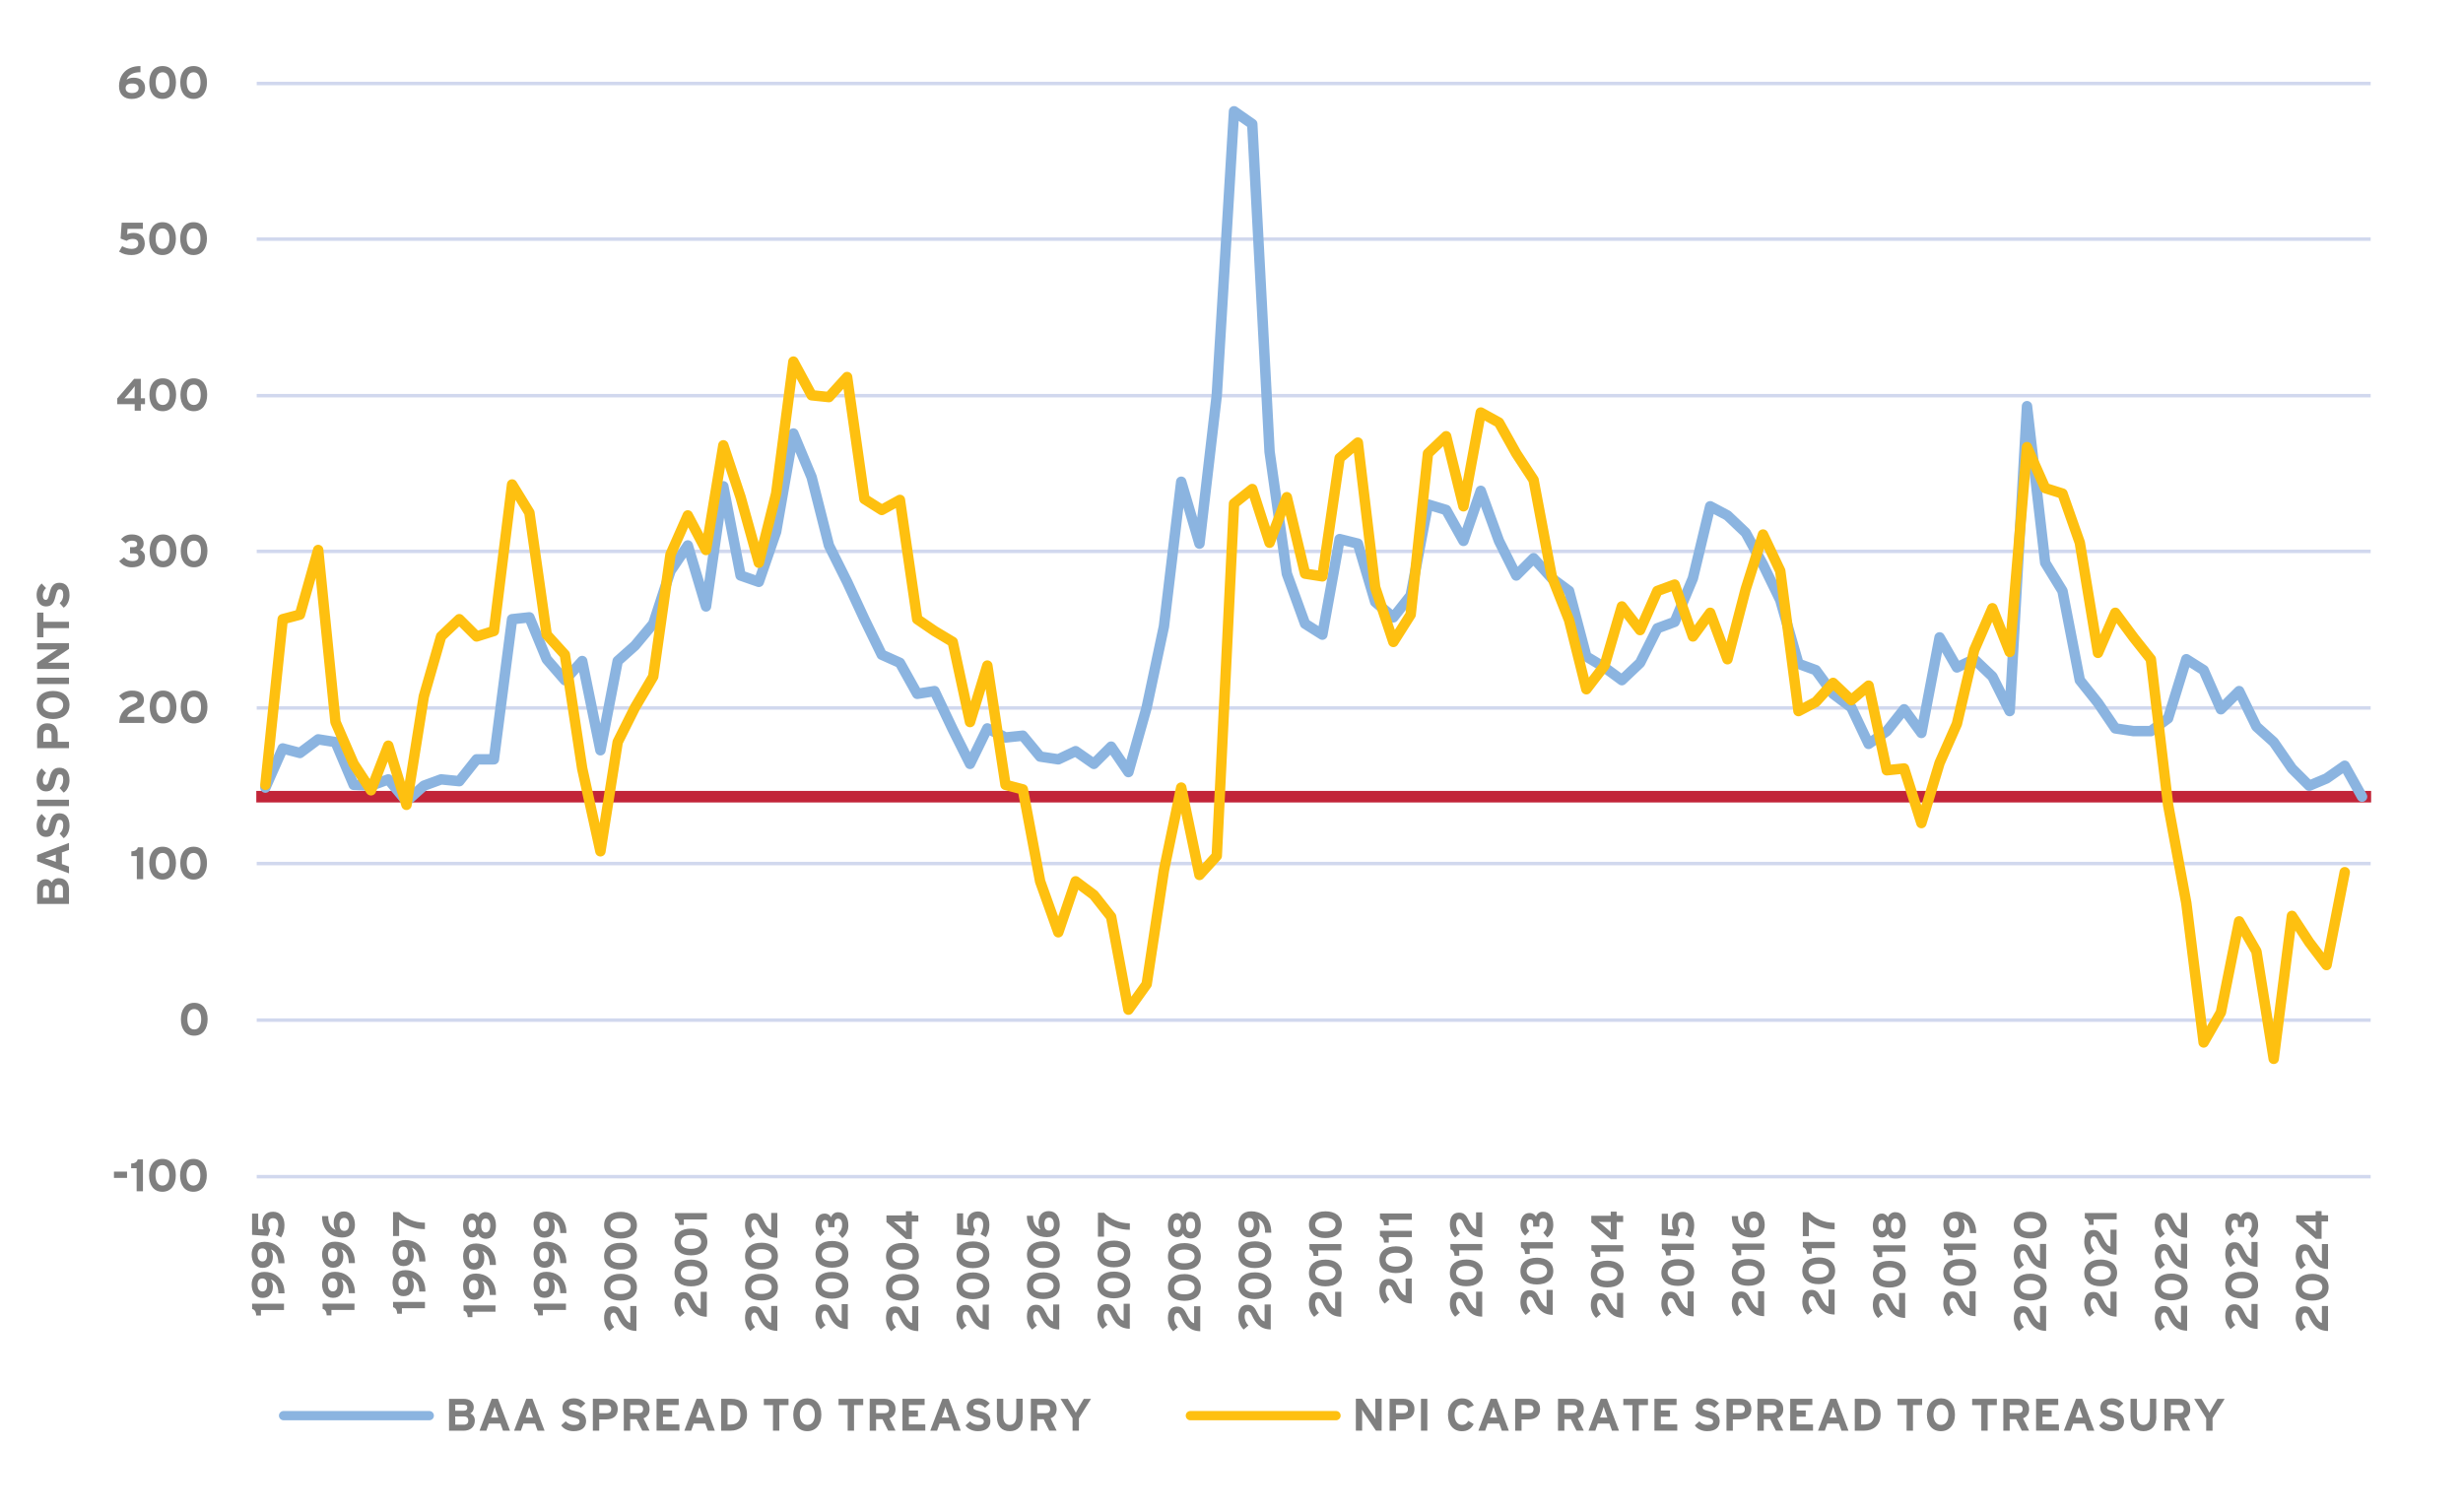 <?xml version="1.0" encoding="UTF-8"?>
<svg xmlns="http://www.w3.org/2000/svg" xmlns:xlink="http://www.w3.org/1999/xlink" id="Layer_1" viewBox="0 0 530.85 326">
  <defs>
    <style>.cls-1{clip-path:url(#clippath-73);}.cls-2{clip-path:url(#clippath-72);}.cls-3{clip-path:url(#clippath-62);}.cls-4{clip-path:url(#clippath-63);}.cls-5{clip-path:url(#clippath-135);}.cls-6{clip-path:url(#clippath-123);}.cls-7{clip-path:url(#clippath-59);}.cls-8{clip-path:url(#clippath-78);}.cls-9{clip-path:url(#clippath-93);}.cls-10{clip-path:url(#clippath-89);}.cls-11{clip-path:url(#clippath-64);}.cls-12{clip-path:url(#clippath-94);}.cls-13{clip-path:url(#clippath-77);}.cls-14{clip-path:url(#clippath-121);}.cls-15,.cls-16,.cls-17,.cls-18,.cls-19,.cls-20,.cls-21,.cls-22{fill:none;}.cls-15,.cls-16,.cls-17,.cls-20,.cls-21,.cls-22{stroke-linejoin:round;}.cls-15,.cls-20{stroke:#8bb4e0;}.cls-15,.cls-20,.cls-21,.cls-22{stroke-linecap:round;}.cls-15,.cls-22{stroke-width:2px;}.cls-23{clip-path:url(#clippath-116);}.cls-24{clip-path:url(#clippath-136);}.cls-25{clip-path:url(#clippath-132);}.cls-26{clip-path:url(#clippath-108);}.cls-27{clip-path:url(#clippath-112);}.cls-28{clip-path:url(#clippath-87);}.cls-29{clip-path:url(#clippath-142);}.cls-30{clip-path:url(#clippath-83);}.cls-31{clip-path:url(#clippath-128);}.cls-32{clip-path:url(#clippath-119);}.cls-33{clip-path:url(#clippath-114);}.cls-34{clip-path:url(#clippath-105);}.cls-35{clip-path:url(#clippath-88);}.cls-36{clip-path:url(#clippath-115);}.cls-37{clip-path:url(#clippath-124);}.cls-38{clip-path:url(#clippath-98);}.cls-39{clip-path:url(#clippath-107);}.cls-40{clip-path:url(#clippath-104);}.cls-41{clip-path:url(#clippath-76);}.cls-16{stroke:#c22438;stroke-width:2.5px;}.cls-42{clip-path:url(#clippath-117);}.cls-43{clip-path:url(#clippath-81);}.cls-44{clip-path:url(#clippath-111);}.cls-17{stroke:#d1d8ee;stroke-width:.75px;}.cls-45{clip-path:url(#clippath-75);}.cls-18,.cls-19,.cls-46{stroke-width:0px;}.cls-47{clip-path:url(#clippath-130);}.cls-48{clip-path:url(#clippath-102);}.cls-49{clip-path:url(#clippath-138);}.cls-19{clip-rule:evenodd;}.cls-50{clip-path:url(#clippath-127);}.cls-51{clip-path:url(#clippath-125);}.cls-52{clip-path:url(#clippath-109);}.cls-53{clip-path:url(#clippath-141);}.cls-54{clip-path:url(#clippath-101);}.cls-55{clip-path:url(#clippath-60);}.cls-46{fill:#7f7f7f;}.cls-56{clip-path:url(#clippath-122);}.cls-57{clip-path:url(#clippath-139);}.cls-58{clip-path:url(#clippath-134);}.cls-59{clip-path:url(#clippath-113);}.cls-60{clip-path:url(#clippath-95);}.cls-20,.cls-21{stroke-width:2.25px;}.cls-61{clip-path:url(#clippath-80);}.cls-62{clip-path:url(#clippath-120);}.cls-63{clip-path:url(#clippath-147);}.cls-21,.cls-22{stroke:#fec010;}.cls-64{clip-path:url(#clippath-99);}.cls-65{clip-path:url(#clippath-79);}.cls-66{clip-path:url(#clippath-96);}.cls-67{clip-path:url(#clippath-103);}.cls-68{clip-path:url(#clippath-126);}.cls-69{clip-path:url(#clippath-137);}.cls-70{clip-path:url(#clippath-82);}.cls-71{clip-path:url(#clippath-144);}.cls-72{clip-path:url(#clippath-61);}.cls-73{clip-path:url(#clippath-86);}.cls-74{clip-path:url(#clippath-131);}.cls-75{clip-path:url(#clippath-91);}.cls-76{clip-path:url(#clippath-129);}.cls-77{clip-path:url(#clippath-70);}.cls-78{clip-path:url(#clippath-133);}.cls-79{clip-path:url(#clippath-69);}.cls-80{clip-path:url(#clippath-140);}.cls-81{clip-path:url(#clippath-90);}.cls-82{clip-path:url(#clippath-97);}.cls-83{clip-path:url(#clippath-84);}.cls-84{clip-path:url(#clippath-148);}.cls-85{clip-path:url(#clippath-65);}.cls-86{clip-path:url(#clippath-118);}.cls-87{clip-path:url(#clippath-100);}.cls-88{clip-path:url(#clippath-92);}.cls-89{clip-path:url(#clippath-74);}.cls-90{clip-path:url(#clippath-110);}.cls-91{clip-path:url(#clippath-146);}.cls-92{clip-path:url(#clippath-67);}.cls-93{clip-path:url(#clippath-145);}.cls-94{clip-path:url(#clippath-71);}.cls-95{clip-path:url(#clippath-85);}.cls-96{clip-path:url(#clippath-106);}.cls-97{clip-path:url(#clippath-68);}.cls-98{clip-path:url(#clippath-143);}.cls-99{clip-path:url(#clippath-66);}</style>
    <clipPath id="clippath-59">
      <polygon class="cls-19" points="0 319 534.3 319 534.3 2.5 0 2.5 0 319 0 319"></polygon>
    </clipPath>
    <clipPath id="clippath-60">
      <polygon class="cls-19" points="0 319 534.3 319 534.3 2.5 0 2.5 0 319 0 319"></polygon>
    </clipPath>
    <clipPath id="clippath-61">
      <polygon class="cls-19" points="55.14 254.64 512.13 254.64 512.13 17.81 55.14 17.81 55.14 254.64 55.14 254.64"></polygon>
    </clipPath>
    <clipPath id="clippath-62">
      <polygon class="cls-19" points="55.14 254.64 512.13 254.64 512.13 17.81 55.14 17.81 55.14 254.64 55.14 254.64"></polygon>
    </clipPath>
    <clipPath id="clippath-63">
      <polygon class="cls-19" points="0 319 534.3 319 534.3 2.5 0 2.5 0 319 0 319"></polygon>
    </clipPath>
    <clipPath id="clippath-64">
      <rect class="cls-18" y="2.5" width="534.3" height="316.5"></rect>
    </clipPath>
    <clipPath id="clippath-65">
      <polygon class="cls-19" points="0 319 534.3 319 534.3 2.5 0 2.5 0 319 0 319"></polygon>
    </clipPath>
    <clipPath id="clippath-66">
      <rect class="cls-18" y="2.5" width="534.3" height="316.5"></rect>
    </clipPath>
    <clipPath id="clippath-67">
      <polygon class="cls-19" points="0 319 534.3 319 534.3 2.5 0 2.5 0 319 0 319"></polygon>
    </clipPath>
    <clipPath id="clippath-68">
      <rect class="cls-18" y="2.5" width="534.3" height="316.5"></rect>
    </clipPath>
    <clipPath id="clippath-69">
      <polygon class="cls-19" points="0 319 534.3 319 534.3 2.5 0 2.5 0 319 0 319"></polygon>
    </clipPath>
    <clipPath id="clippath-70">
      <rect class="cls-18" y="2.5" width="534.3" height="316.5"></rect>
    </clipPath>
    <clipPath id="clippath-71">
      <polygon class="cls-19" points="0 319 534.3 319 534.3 2.5 0 2.5 0 319 0 319"></polygon>
    </clipPath>
    <clipPath id="clippath-72">
      <rect class="cls-18" y="2.5" width="534.3" height="316.5"></rect>
    </clipPath>
    <clipPath id="clippath-73">
      <polygon class="cls-19" points="0 319 534.3 319 534.3 2.5 0 2.5 0 319 0 319"></polygon>
    </clipPath>
    <clipPath id="clippath-74">
      <rect class="cls-18" y="2.5" width="534.3" height="316.5"></rect>
    </clipPath>
    <clipPath id="clippath-75">
      <polygon class="cls-19" points="0 319 534.3 319 534.3 2.5 0 2.5 0 319 0 319"></polygon>
    </clipPath>
    <clipPath id="clippath-76">
      <rect class="cls-18" y="2.5" width="534.3" height="316.5"></rect>
    </clipPath>
    <clipPath id="clippath-77">
      <polygon class="cls-19" points="0 319 534.3 319 534.3 2.5 0 2.5 0 319 0 319"></polygon>
    </clipPath>
    <clipPath id="clippath-78">
      <rect class="cls-18" y="2.5" width="534.3" height="316.5"></rect>
    </clipPath>
    <clipPath id="clippath-79">
      <polygon class="cls-19" points="0 319 534.3 319 534.3 2.5 0 2.5 0 319 0 319"></polygon>
    </clipPath>
    <clipPath id="clippath-80">
      <rect class="cls-18" y="2.5" width="534.3" height="316.5"></rect>
    </clipPath>
    <clipPath id="clippath-81">
      <polygon class="cls-19" points="50.43 319 63.77 319 63.77 190.48 50.43 190.48 50.43 319 50.43 319"></polygon>
    </clipPath>
    <clipPath id="clippath-82">
      <rect class="cls-18" x="50.43" y="190.48" width="13.34" height="128.52"></rect>
    </clipPath>
    <clipPath id="clippath-83">
      <polygon class="cls-19" points="65.73 319 79.08 319 79.08 190.67 65.73 190.67 65.73 319 65.73 319"></polygon>
    </clipPath>
    <clipPath id="clippath-84">
      <rect class="cls-18" x="65.73" y="190.67" width="13.34" height="128.33"></rect>
    </clipPath>
    <clipPath id="clippath-85">
      <polygon class="cls-19" points="80.84 319 94.18 319 94.18 191.65 80.84 191.65 80.84 319 80.84 319"></polygon>
    </clipPath>
    <clipPath id="clippath-86">
      <rect class="cls-18" x="80.84" y="191.65" width="13.34" height="127.35"></rect>
    </clipPath>
    <clipPath id="clippath-87">
      <polygon class="cls-19" points="96.15 319 109.29 319 109.29 189.5 96.15 189.5 96.15 319 96.15 319"></polygon>
    </clipPath>
    <clipPath id="clippath-88">
      <rect class="cls-18" x="96.15" y="189.5" width="13.15" height="129.5"></rect>
    </clipPath>
    <clipPath id="clippath-89">
      <polygon class="cls-19" points="111.26 319 124.6 319 124.6 190.67 111.26 190.67 111.26 319 111.26 319"></polygon>
    </clipPath>
    <clipPath id="clippath-90">
      <rect class="cls-18" x="111.26" y="190.67" width="13.34" height="128.33"></rect>
    </clipPath>
    <clipPath id="clippath-91">
      <polygon class="cls-19" points="126.56 319 139.71 319 139.71 179.69 126.56 179.69 126.56 319 126.56 319"></polygon>
    </clipPath>
    <clipPath id="clippath-92">
      <rect class="cls-18" x="126.56" y="179.69" width="13.15" height="139.31"></rect>
    </clipPath>
    <clipPath id="clippath-93">
      <polygon class="cls-19" points="141.67 319 155.01 319 155.01 188.51 141.67 188.51 141.67 319 141.67 319"></polygon>
    </clipPath>
    <clipPath id="clippath-94">
      <rect class="cls-18" x="141.67" y="188.51" width="13.34" height="130.49"></rect>
    </clipPath>
    <clipPath id="clippath-95">
      <polygon class="cls-19" points="156.78 319 170.12 319 170.12 179.88 156.78 179.88 156.78 319 156.78 319"></polygon>
    </clipPath>
    <clipPath id="clippath-96">
      <rect class="cls-18" x="156.78" y="179.88" width="13.34" height="139.12"></rect>
    </clipPath>
    <clipPath id="clippath-97">
      <polygon class="cls-19" points="172.08 319 185.23 319 185.23 180.86 172.08 180.86 172.08 319 172.08 319"></polygon>
    </clipPath>
    <clipPath id="clippath-98">
      <rect class="cls-18" x="172.08" y="180.86" width="13.15" height="138.14"></rect>
    </clipPath>
    <clipPath id="clippath-99">
      <polygon class="cls-19" points="187.19 319 200.53 319 200.53 179.49 187.19 179.49 187.19 319 187.19 319"></polygon>
    </clipPath>
    <clipPath id="clippath-100">
      <rect class="cls-18" x="187.19" y="179.49" width="13.34" height="139.51"></rect>
    </clipPath>
    <clipPath id="clippath-101">
      <polygon class="cls-19" points="202.5 319 215.64 319 215.64 180.27 202.5 180.27 202.5 319 202.5 319"></polygon>
    </clipPath>
    <clipPath id="clippath-102">
      <rect class="cls-18" x="202.5" y="180.27" width="13.15" height="138.73"></rect>
    </clipPath>
    <clipPath id="clippath-103">
      <polygon class="cls-19" points="217.61 319 230.95 319 230.95 180.47 217.61 180.47 217.61 319 217.61 319"></polygon>
    </clipPath>
    <clipPath id="clippath-104">
      <rect class="cls-18" x="217.61" y="180.47" width="13.34" height="138.53"></rect>
    </clipPath>
    <clipPath id="clippath-105">
      <polygon class="cls-19" points="232.91 319 246.06 319 246.06 181.45 232.91 181.45 232.91 319 232.91 319"></polygon>
    </clipPath>
    <clipPath id="clippath-106">
      <rect class="cls-18" x="232.91" y="181.45" width="13.15" height="137.55"></rect>
    </clipPath>
    <clipPath id="clippath-107">
      <polygon class="cls-19" points="248.02 319 261.36 319 261.36 179.29 248.02 179.29 248.02 319 248.02 319"></polygon>
    </clipPath>
    <clipPath id="clippath-108">
      <rect class="cls-18" x="248.02" y="179.29" width="13.34" height="139.71"></rect>
    </clipPath>
    <clipPath id="clippath-109">
      <polygon class="cls-19" points="263.13 319 276.47 319 276.47 180.47 263.13 180.47 263.13 319 263.13 319"></polygon>
    </clipPath>
    <clipPath id="clippath-110">
      <rect class="cls-18" x="263.13" y="180.47" width="13.34" height="138.53"></rect>
    </clipPath>
    <clipPath id="clippath-111">
      <polygon class="cls-19" points="278.43 319 291.58 319 291.58 188.51 278.43 188.51 278.43 319 278.43 319"></polygon>
    </clipPath>
    <clipPath id="clippath-112">
      <rect class="cls-18" x="278.43" y="188.51" width="13.15" height="130.49"></rect>
    </clipPath>
    <clipPath id="clippath-113">
      <polygon class="cls-19" points="293.54 319 306.89 319 306.89 197.54 293.54 197.54 293.54 319 293.54 319"></polygon>
    </clipPath>
    <clipPath id="clippath-114">
      <rect class="cls-18" x="293.54" y="197.54" width="13.34" height="121.46"></rect>
    </clipPath>
    <clipPath id="clippath-115">
      <polygon class="cls-19" points="308.85 319 321.99 319 321.99 188.71 308.85 188.71 308.85 319 308.85 319"></polygon>
    </clipPath>
    <clipPath id="clippath-116">
      <rect class="cls-18" x="308.85" y="188.71" width="13.15" height="130.29"></rect>
    </clipPath>
    <clipPath id="clippath-117">
      <polygon class="cls-19" points="323.96 319 337.3 319 337.3 189.89 323.96 189.89 323.96 319 323.96 319"></polygon>
    </clipPath>
    <clipPath id="clippath-118">
      <rect class="cls-18" x="323.96" y="189.89" width="13.34" height="129.11"></rect>
    </clipPath>
    <clipPath id="clippath-119">
      <polygon class="cls-19" points="339.26 319 352.41 319 352.41 188.32 339.26 188.32 339.26 319 339.26 319"></polygon>
    </clipPath>
    <clipPath id="clippath-120">
      <rect class="cls-18" x="339.26" y="188.32" width="13.15" height="130.68"></rect>
    </clipPath>
    <clipPath id="clippath-121">
      <polygon class="cls-19" points="354.37 319 367.71 319 367.71 189.1 354.37 189.1 354.37 319 354.37 319"></polygon>
    </clipPath>
    <clipPath id="clippath-122">
      <rect class="cls-18" x="354.37" y="189.1" width="13.34" height="129.9"></rect>
    </clipPath>
    <clipPath id="clippath-123">
      <polygon class="cls-19" points="369.48 319 382.82 319 382.82 189.3 369.48 189.3 369.48 319 369.48 319"></polygon>
    </clipPath>
    <clipPath id="clippath-124">
      <rect class="cls-18" x="369.48" y="189.3" width="13.34" height="129.7"></rect>
    </clipPath>
    <clipPath id="clippath-125">
      <polygon class="cls-19" points="384.78 319 397.93 319 397.93 190.28 384.78 190.28 384.78 319 384.78 319"></polygon>
    </clipPath>
    <clipPath id="clippath-126">
      <rect class="cls-18" x="384.78" y="190.28" width="13.15" height="128.72"></rect>
    </clipPath>
    <clipPath id="clippath-127">
      <polygon class="cls-19" points="399.89 319 413.24 319 413.24 188.12 399.89 188.12 399.89 319 399.89 319"></polygon>
    </clipPath>
    <clipPath id="clippath-128">
      <rect class="cls-18" x="399.89" y="188.12" width="13.34" height="130.88"></rect>
    </clipPath>
    <clipPath id="clippath-129">
      <polygon class="cls-19" points="415.2 319 428.34 319 428.34 189.3 415.2 189.3 415.2 319 415.2 319"></polygon>
    </clipPath>
    <clipPath id="clippath-130">
      <rect class="cls-18" x="415.2" y="189.3" width="13.15" height="129.7"></rect>
    </clipPath>
    <clipPath id="clippath-131">
      <polygon class="cls-19" points="430.31 319 443.65 319 443.65 179.88 430.31 179.88 430.31 319 430.31 319"></polygon>
    </clipPath>
    <clipPath id="clippath-132">
      <rect class="cls-18" x="430.31" y="179.88" width="13.34" height="139.12"></rect>
    </clipPath>
    <clipPath id="clippath-133">
      <polygon class="cls-19" points="445.42 319 458.76 319 458.76 188.71 445.42 188.71 445.42 319 445.42 319"></polygon>
    </clipPath>
    <clipPath id="clippath-134">
      <rect class="cls-18" x="445.42" y="188.71" width="13.34" height="130.29"></rect>
    </clipPath>
    <clipPath id="clippath-135">
      <polygon class="cls-19" points="460.72 319 474.06 319 474.06 179.88 460.72 179.88 460.72 319 460.72 319"></polygon>
    </clipPath>
    <clipPath id="clippath-136">
      <rect class="cls-18" x="460.72" y="179.88" width="13.34" height="139.12"></rect>
    </clipPath>
    <clipPath id="clippath-137">
      <polygon class="cls-19" points="475.83 319 489.17 319 489.17 181.06 475.83 181.06 475.83 319 475.83 319"></polygon>
    </clipPath>
    <clipPath id="clippath-138">
      <rect class="cls-18" x="475.83" y="181.06" width="13.34" height="137.94"></rect>
    </clipPath>
    <clipPath id="clippath-139">
      <polygon class="cls-19" points="491.13 319 504.28 319 504.28 179.69 491.13 179.69 491.13 319 491.13 319"></polygon>
    </clipPath>
    <clipPath id="clippath-140">
      <rect class="cls-18" x="491.13" y="179.69" width="13.15" height="139.31"></rect>
    </clipPath>
    <clipPath id="clippath-141">
      <polygon class="cls-19" points="0 319 534.3 319 534.3 2.5 0 2.5 0 319 0 319"></polygon>
    </clipPath>
    <clipPath id="clippath-142">
      <rect class="cls-18" y="2.5" width="534.3" height="316.5"></rect>
    </clipPath>
    <clipPath id="clippath-143">
      <polygon class="cls-19" points="0 319 534.3 319 534.3 2.5 0 2.5 0 319 0 319"></polygon>
    </clipPath>
    <clipPath id="clippath-144">
      <polygon class="cls-19" points="0 319 534.3 319 534.3 2.5 0 2.5 0 319 0 319"></polygon>
    </clipPath>
    <clipPath id="clippath-145">
      <rect class="cls-18" y="2.5" width="534.3" height="316.5"></rect>
    </clipPath>
    <clipPath id="clippath-146">
      <polygon class="cls-19" points="0 319 534.3 319 534.3 2.5 0 2.5 0 319 0 319"></polygon>
    </clipPath>
    <clipPath id="clippath-147">
      <polygon class="cls-19" points="0 319 534.3 319 534.3 2.5 0 2.5 0 319 0 319"></polygon>
    </clipPath>
    <clipPath id="clippath-148">
      <rect class="cls-18" y="2.5" width="534.3" height="316.5"></rect>
    </clipPath>
  </defs>
  <g class="cls-7">
    <path class="cls-17" d="m55.33,253.66h455.62M55.33,219.91h455.62M55.33,186.16h455.62M55.33,152.61h455.62M55.33,118.86h455.62M55.33,85.3h455.62M55.33,51.55h455.62M55.33,18h455.62"></path>
  </g>
  <g class="cls-55">
    <line class="cls-16" x1="55.24" y1="171.74" x2="511.05" y2="171.74"></line>
  </g>
  <g class="cls-72">
    <polyline class="cls-20" points="57.2 169.78 60.93 161.34 64.65 162.32 68.58 159.38 72.31 159.97 76.23 169.19 79.96 169.38 83.69 168.01 87.61 172.72 91.34 169.38 95.07 168.01 98.99 168.4 102.72 163.69 106.45 163.69 110.37 133.48 114.1 133.08 117.83 142.11 121.75 146.62 125.48 142.5 129.41 161.73 133.13 142.5 136.86 139.17 140.79 134.46 144.51 123.08 148.24 117.58 152.17 130.73 155.9 104.83 159.62 124.06 163.55 125.43 167.28 114.64 171 93.45 174.93 102.87 178.66 117.58 182.58 125.43 186.31 133.48 190.04 141.13 193.96 142.89 197.69 149.57 201.42 148.98 205.34 157.22 209.07 164.67 212.8 157.02 216.72 158.98 220.45 158.59 224.18 163.1 228.1 163.69 231.83 161.93 235.76 164.67 239.48 160.95 243.21 166.44 247.14 152.51 250.86 135.05 254.59 103.85 258.52 117.19 262.25 85.21 265.97 23.99 269.9 26.73 273.63 97.37 277.35 123.66 281.28 134.46 285.01 136.81 288.73 116.21 292.66 117.19 296.39 129.75 300.31 133.08 304.04 128.37 307.77 108.75 311.69 109.93 315.42 116.6 319.15 105.81 323.07 116.6 326.8 124.06 330.53 120.33 334.45 124.65 338.18 127.39 341.91 141.52 345.83 143.88 349.56 146.62 353.49 142.89 357.22 135.44 360.94 134.06 364.87 124.65 368.6 109.14 372.32 111.11 376.25 114.84 379.98 121.7 383.7 129.36 387.63 143.09 391.36 144.46 395.09 149.57 399.01 152.51 402.74 160.36 406.66 157.61 410.39 152.9 414.12 158 418.04 137.4 421.77 143.88 425.5 142.11 429.42 145.84 433.15 153.29 436.88 87.56 440.8 121.31 444.53 127.39 448.26 146.62 452.18 151.53 455.91 157.02 459.84 157.61 463.57 157.61 467.29 154.86 471.22 142.11 474.95 144.46 478.67 152.9 482.6 148.98 486.33 156.63 490.05 159.97 493.98 165.66 497.71 169.38 501.44 167.81 505.36 165.07 509.09 171.74"></polyline>
  </g>
  <g class="cls-3">
    <polyline class="cls-21" points="57.2 169.19 60.93 133.48 64.65 132.49 68.58 118.56 72.31 155.65 76.23 164.67 79.96 170.36 83.69 160.75 87.61 173.5 91.34 150.15 95.07 137.2 98.99 133.48 102.72 137.2 106.45 136.03 110.37 104.44 114.1 110.52 117.83 136.81 121.75 141.13 125.48 165.66 129.41 183.51 133.13 159.97 136.86 152.51 140.79 145.84 144.51 119.54 148.24 111.11 152.17 118.56 155.9 96 159.62 107.18 163.55 121.31 167.28 106.4 171 77.95 174.93 85.21 178.66 85.6 182.58 81.28 186.31 107.57 190.04 109.93 193.96 107.77 197.69 133.48 201.42 136.03 205.34 138.38 209.07 155.65 212.8 143.48 216.72 169.19 220.45 170.17 224.18 189.99 228.1 200.97 231.83 189.99 235.76 192.93 239.48 197.64 243.21 217.65 247.14 212.16 250.86 187.63 254.59 169.78 258.52 188.61 262.25 184.49 265.97 108.56 269.9 105.42 273.63 116.99 277.35 107.18 281.28 123.66 285.01 124.25 288.73 98.75 292.66 95.41 296.39 126.61 300.31 138.38 304.04 132.49 307.77 97.76 311.69 94.04 315.42 109.14 319.15 88.93 323.07 91.09 326.8 97.76 330.53 103.45 334.45 124.25 338.18 133.67 341.91 148.58 345.83 143.48 349.56 130.73 353.49 135.83 357.22 127.39 360.94 126.02 364.87 137.2 368.6 132.1 372.32 142.11 376.25 127 379.98 115.23 383.7 123.08 387.63 153.29 391.36 151.33 395.09 147.21 399.01 150.94 402.74 147.8 406.66 166.05 410.39 165.66 414.12 177.43 418.04 164.48 421.77 156.04 425.5 140.15 429.42 131.12 433.15 140.54 436.88 96.39 440.8 105.22 444.53 106.4 448.26 116.99 452.18 140.74 455.91 132.1 459.84 137.4 463.57 142.11 467.29 173.5 471.22 194.7 474.95 224.72 478.67 218.24 482.6 198.62 486.33 205.1 490.05 228.25 493.98 197.44 497.71 203.13 501.44 208.04 505.36 188.02"></polyline>
  </g>
  <g class="cls-4">
    <g class="cls-11">
      <path class="cls-46" d="m24.56,253.92v-1.35h2.82v1.35h-2.82Z"></path>
    </g>
  </g>
  <g class="cls-85">
    <g class="cls-99">
      <path class="cls-46" d="m29.45,256.8v-4.96h-1.18v-1.01c.77-.04,1.27-.32,1.4-.89h1.14v6.87h-1.36Z"></path>
      <path class="cls-46" d="m37.89,253.35c0,2.09-1.02,3.56-2.89,3.56s-2.87-1.45-2.87-3.54,1.01-3.54,2.88-3.54,2.88,1.43,2.88,3.52Zm-1.39.02c0-1.23-.45-2.2-1.5-2.2s-1.48.95-1.48,2.18.44,2.22,1.49,2.22,1.49-.97,1.49-2.2Z"></path>
      <path class="cls-46" d="m44.57,253.35c0,2.09-1.02,3.56-2.89,3.56s-2.87-1.45-2.87-3.54,1.01-3.54,2.88-3.54,2.88,1.43,2.88,3.52Zm-1.39.02c0-1.23-.45-2.2-1.5-2.2s-1.48.95-1.48,2.18.44,2.22,1.49,2.22,1.49-.97,1.49-2.2Z"></path>
    </g>
  </g>
  <g class="cls-92">
    <g class="cls-97">
      <path class="cls-46" d="m44.75,219.7c0,2.09-1.02,3.56-2.89,3.56s-2.87-1.45-2.87-3.54,1.01-3.54,2.88-3.54,2.88,1.43,2.88,3.52Zm-1.39.02c0-1.23-.45-2.2-1.5-2.2s-1.48.95-1.48,2.18.44,2.22,1.49,2.22,1.49-.97,1.49-2.2Z"></path>
    </g>
  </g>
  <g class="cls-79">
    <g class="cls-77">
      <path class="cls-46" d="m29.49,189.51v-4.96h-1.18v-1.01c.77-.04,1.27-.32,1.4-.89h1.14v6.87h-1.36Z"></path>
      <path class="cls-46" d="m37.93,186.05c0,2.09-1.02,3.56-2.89,3.56s-2.87-1.45-2.87-3.54,1.01-3.54,2.88-3.54,2.88,1.43,2.88,3.52Zm-1.39.02c0-1.23-.45-2.2-1.5-2.2s-1.48.95-1.48,2.18.44,2.22,1.49,2.22,1.49-.97,1.49-2.2Z"></path>
      <path class="cls-46" d="m44.61,186.05c0,2.09-1.02,3.56-2.89,3.56s-2.87-1.45-2.87-3.54,1.01-3.54,2.88-3.54,2.88,1.43,2.88,3.52Zm-1.39.02c0-1.23-.45-2.2-1.5-2.2s-1.48.95-1.48,2.18.44,2.22,1.49,2.22,1.49-.97,1.49-2.2Z"></path>
    </g>
  </g>
  <g class="cls-94">
    <g class="cls-2">
      <path class="cls-46" d="m25.71,155.85c.04-2.35,1.48-3.38,3.16-4.11.59-.25.77-.53.77-.82,0-.35-.3-.7-1.13-.7s-1.47.36-1.95.82l-.88-1.03c.73-.74,1.7-1.14,2.79-1.14,1.63,0,2.55.66,2.55,1.97,0,1.11-.6,1.59-1.77,2.13-1.22.56-1.69,1.02-1.82,1.55h3.65v1.32h-5.38Z"></path>
      <path class="cls-46" d="m38.03,152.39c0,2.09-1.02,3.56-2.89,3.56s-2.87-1.45-2.87-3.54,1.01-3.54,2.88-3.54,2.88,1.43,2.88,3.52Zm-1.39.02c0-1.23-.45-2.2-1.5-2.2s-1.48.95-1.48,2.18.44,2.22,1.49,2.22,1.49-.97,1.49-2.2Z"></path>
      <path class="cls-46" d="m44.71,152.39c0,2.09-1.02,3.56-2.89,3.56s-2.87-1.45-2.87-3.54,1.01-3.54,2.88-3.54,2.88,1.43,2.88,3.52Zm-1.39.02c0-1.23-.45-2.2-1.5-2.2s-1.48.95-1.48,2.18.44,2.22,1.49,2.22,1.49-.97,1.49-2.2Z"></path>
    </g>
  </g>
  <g class="cls-1">
    <g class="cls-89">
      <path class="cls-46" d="m31.25,120.06c0,1.48-1.14,2.24-2.85,2.24-1.03,0-1.95-.4-2.72-1.32l1.04-.84c.57.6,1.11.81,1.81.81.9,0,1.32-.32,1.32-.87s-.36-.79-1.01-.79h-.81v-1.34h.74c.57,0,.8-.25.8-.7,0-.35-.28-.7-1.15-.7-.53,0-.96.19-1.34.58l-1-.91c.66-.69,1.34-1.01,2.36-1.01,1.4,0,2.52.65,2.52,1.94,0,.75-.39,1.2-.79,1.4.44.17,1.08.6,1.08,1.5Z"></path>
      <path class="cls-46" d="m38.02,118.73c0,2.09-1.02,3.56-2.89,3.56s-2.87-1.45-2.87-3.54,1.01-3.54,2.88-3.54,2.88,1.43,2.88,3.52Zm-1.39.02c0-1.23-.45-2.2-1.5-2.2s-1.48.95-1.48,2.18.44,2.22,1.49,2.22,1.49-.97,1.49-2.2Z"></path>
      <path class="cls-46" d="m44.71,118.73c0,2.09-1.02,3.56-2.89,3.56s-2.87-1.45-2.87-3.54,1.01-3.54,2.88-3.54,2.88,1.43,2.88,3.52Zm-1.39.02c0-1.23-.45-2.2-1.5-2.2s-1.48.95-1.48,2.18.44,2.22,1.49,2.22,1.49-.97,1.49-2.2Z"></path>
    </g>
  </g>
  <g class="cls-45">
    <g class="cls-41">
      <path class="cls-46" d="m30.35,87.13v1.4h-1.32v-1.4h-3.76v-1.24l3.64-4.23h1.44v4.19h.9v1.28h-.9Zm-1.3-3.89c-.13.18-.38.51-.61.77l-.98,1.15c-.22.25-.5.57-.65.72.24,0,.97-.02,1.36-.02h.84v-1.12c0-.39.03-1.25.03-1.5Z"></path>
      <path class="cls-46" d="m37.96,85.08c0,2.09-1.02,3.56-2.89,3.56s-2.87-1.45-2.87-3.54,1.01-3.54,2.88-3.54,2.88,1.43,2.88,3.52Zm-1.39.02c0-1.23-.45-2.2-1.5-2.2s-1.48.95-1.48,2.18.44,2.22,1.49,2.22,1.49-.97,1.49-2.2Z"></path>
      <path class="cls-46" d="m44.65,85.08c0,2.09-1.02,3.56-2.89,3.56s-2.87-1.45-2.87-3.54,1.01-3.54,2.88-3.54,2.88,1.43,2.88,3.52Zm-1.39.02c0-1.23-.45-2.2-1.5-2.2s-1.48.95-1.48,2.18.44,2.22,1.49,2.22,1.49-.97,1.49-2.2Z"></path>
    </g>
  </g>
  <g class="cls-13">
    <g class="cls-8">
      <path class="cls-46" d="m31.21,52.48c0,1.65-1.18,2.5-2.87,2.5-.99,0-1.81-.2-2.68-.74l.67-1.17c.64.36,1.31.58,2.01.58.93,0,1.47-.39,1.47-1.13s-.52-1.02-1.17-1.02-1.03.19-1.35.41l-1.3-.48.24-3.43h4.57v1.33h-3.31l-.08,1.19c.38-.21.79-.31,1.44-.31,1.54,0,2.35.98,2.35,2.28Z"></path>
      <path class="cls-46" d="m37.91,51.42c0,2.09-1.02,3.56-2.89,3.56s-2.87-1.45-2.87-3.54,1.01-3.54,2.88-3.54,2.88,1.43,2.88,3.52Zm-1.39.02c0-1.23-.45-2.2-1.5-2.2s-1.48.95-1.48,2.18.44,2.22,1.49,2.22,1.49-.97,1.49-2.2Z"></path>
      <path class="cls-46" d="m44.6,51.42c0,2.09-1.02,3.56-2.89,3.56s-2.87-1.45-2.87-3.54,1.01-3.54,2.88-3.54,2.88,1.43,2.88,3.52Zm-1.39.02c0-1.23-.45-2.2-1.5-2.2s-1.48.95-1.48,2.18.44,2.22,1.49,2.22,1.49-.97,1.49-2.2Z"></path>
    </g>
  </g>
  <g class="cls-65">
    <g class="cls-61">
      <path class="cls-46" d="m31.27,18.97c0,1.53-1.28,2.36-2.89,2.36-1.53,0-2.73-.85-2.73-2.78,0-1.8,1.06-4.31,4.62-4.31v1.33c-1.59,0-2.6.56-2.99,1.61.44-.29.87-.43,1.57-.43,1.36,0,2.42.7,2.42,2.22Zm-1.39.05c0-.7-.51-1.02-1.37-1.02-.93,0-1.43.31-1.43,1.03,0,.64.47,1.02,1.36,1.02s1.44-.39,1.44-1.03Z"></path>
      <path class="cls-46" d="m37.93,17.76c0,2.09-1.02,3.56-2.89,3.56s-2.87-1.45-2.87-3.54,1.01-3.54,2.88-3.54,2.88,1.43,2.88,3.52Zm-1.39.02c0-1.23-.45-2.2-1.5-2.2s-1.48.95-1.48,2.18.44,2.22,1.49,2.22,1.49-.97,1.49-2.2Z"></path>
      <path class="cls-46" d="m44.61,17.76c0,2.09-1.02,3.56-2.89,3.56s-2.87-1.45-2.87-3.54,1.01-3.54,2.88-3.54,2.88,1.43,2.88,3.52Zm-1.39.02c0-1.23-.45-2.2-1.5-2.2s-1.48.95-1.48,2.18.44,2.22,1.49,2.22,1.49-.97,1.49-2.2Z"></path>
    </g>
  </g>
  <g class="cls-43">
    <g class="cls-70">
      <path class="cls-46" d="m61.2,282.4h-4.96v1.18h-1.01c-.04-.76-.32-1.27-.89-1.4v-1.14h6.87v1.36Z"></path>
      <path class="cls-46" d="m57.01,274.18c1.81,0,4.31,1.06,4.31,4.62h-1.33c0-1.59-.56-2.6-1.61-2.99.29.44.43.87.43,1.57,0,1.36-.7,2.42-2.22,2.42s-2.35-1.28-2.35-2.89c0-1.53.85-2.73,2.78-2.73Zm-.48,1.42c-.64,0-1.02.47-1.02,1.36s.39,1.44,1.03,1.44c.7,0,1.02-.51,1.02-1.37,0-.93-.31-1.43-1.03-1.43Z"></path>
      <path class="cls-46" d="m57.01,267.7c1.81,0,4.31,1.06,4.31,4.62h-1.33c0-1.59-.56-2.6-1.61-2.99.29.44.43.87.43,1.57,0,1.36-.7,2.42-2.22,2.42s-2.35-1.28-2.35-2.89c0-1.53.85-2.73,2.78-2.73Zm-.48,1.42c-.64,0-1.02.47-1.02,1.36s.39,1.44,1.03,1.44c.7,0,1.02-.51,1.02-1.37,0-.93-.31-1.43-1.03-1.43Z"></path>
      <path class="cls-46" d="m58.81,261.21c1.65,0,2.5,1.18,2.5,2.87,0,.99-.2,1.81-.74,2.68l-1.17-.67c.36-.64.58-1.31.58-2.01,0-.93-.39-1.47-1.13-1.47s-1.02.52-1.02,1.17.19,1.03.41,1.35l-.48,1.3-3.43-.24v-4.57h1.32v3.31l1.19.08c-.21-.38-.31-.79-.31-1.44,0-1.54.98-2.35,2.28-2.35Z"></path>
    </g>
  </g>
  <g class="cls-30">
    <g class="cls-83">
      <path class="cls-46" d="m76.39,282.38h-4.96v1.18h-1.01c-.04-.76-.32-1.27-.89-1.4v-1.14h6.87v1.36Z"></path>
      <path class="cls-46" d="m72.19,274.16c1.81,0,4.31,1.06,4.31,4.62h-1.33c0-1.59-.56-2.6-1.61-2.99.29.44.43.87.43,1.57,0,1.36-.7,2.42-2.22,2.42s-2.35-1.28-2.35-2.89c0-1.53.85-2.73,2.78-2.73Zm-.48,1.42c-.64,0-1.02.47-1.02,1.36s.39,1.44,1.03,1.44c.7,0,1.02-.51,1.02-1.37,0-.93-.31-1.43-1.03-1.43Z"></path>
      <path class="cls-46" d="m72.19,267.67c1.81,0,4.31,1.06,4.31,4.62h-1.33c0-1.59-.56-2.6-1.61-2.99.29.44.43.87.43,1.57,0,1.36-.7,2.42-2.22,2.42s-2.35-1.28-2.35-2.89c0-1.53.85-2.73,2.78-2.73Zm-.48,1.42c-.64,0-1.02.47-1.02,1.36s.39,1.44,1.03,1.44c.7,0,1.02-.51,1.02-1.37,0-.93-.31-1.43-1.03-1.43Z"></path>
      <path class="cls-46" d="m74.15,261.15c1.53,0,2.35,1.28,2.35,2.89,0,1.53-.85,2.73-2.78,2.73-1.81,0-4.31-1.06-4.31-4.62h1.33c0,1.59.56,2.6,1.61,2.99-.29-.44-.43-.87-.43-1.57,0-1.36.7-2.42,2.22-2.42Zm.05,1.39c-.7,0-1.02.51-1.02,1.37,0,.93.31,1.43,1.03,1.43.64,0,1.02-.47,1.02-1.36s-.39-1.44-1.03-1.44Z"></path>
    </g>
  </g>
  <g class="cls-95">
    <g class="cls-73">
      <path class="cls-46" d="m91.58,282.02h-4.96v1.18h-1.01c-.04-.76-.32-1.27-.89-1.4v-1.14h6.87v1.36Z"></path>
      <path class="cls-46" d="m87.38,273.8c1.81,0,4.31,1.06,4.31,4.62h-1.33c0-1.59-.56-2.6-1.61-2.99.29.44.43.87.43,1.57,0,1.36-.7,2.42-2.22,2.42s-2.35-1.28-2.35-2.89c0-1.53.85-2.73,2.78-2.73Zm-.48,1.42c-.64,0-1.02.47-1.02,1.36s.39,1.44,1.03,1.44c.7,0,1.02-.51,1.02-1.37,0-.93-.31-1.43-1.03-1.43Z"></path>
      <path class="cls-46" d="m87.38,267.31c1.81,0,4.31,1.06,4.31,4.62h-1.33c0-1.59-.56-2.6-1.61-2.99.29.44.43.87.43,1.57,0,1.36-.7,2.42-2.22,2.42s-2.35-1.28-2.35-2.89c0-1.53.85-2.73,2.78-2.73Zm-.48,1.42c-.64,0-1.02.47-1.02,1.36s.39,1.44,1.03,1.44c.7,0,1.02-.51,1.02-1.37,0-.93-.31-1.43-1.03-1.43Z"></path>
      <path class="cls-46" d="m86.04,261.29c1.36,1.39,3.17,2.28,5.54,2.28v1.4c-2.23,0-4.1-.75-5.56-2.02v3.49h-1.31v-5.15h1.32Z"></path>
    </g>
  </g>
  <g class="cls-28">
    <g class="cls-35">
      <path class="cls-46" d="m106.78,282.76h-4.96v1.18h-1.01c-.04-.76-.32-1.27-.89-1.4v-1.14h6.87v1.36Z"></path>
      <path class="cls-46" d="m102.58,274.54c1.81,0,4.31,1.06,4.31,4.62h-1.33c0-1.59-.56-2.6-1.61-2.99.29.44.43.87.43,1.57,0,1.36-.7,2.42-2.22,2.42s-2.35-1.28-2.35-2.89c0-1.53.85-2.73,2.78-2.73Zm-.48,1.42c-.64,0-1.02.47-1.02,1.36s.39,1.44,1.03,1.44c.7,0,1.02-.51,1.02-1.37,0-.93-.31-1.43-1.03-1.43Z"></path>
      <path class="cls-46" d="m102.58,268.06c1.81,0,4.31,1.06,4.31,4.62h-1.33c0-1.59-.56-2.6-1.61-2.99.29.44.43.87.43,1.57,0,1.36-.7,2.42-2.22,2.42s-2.35-1.28-2.35-2.89c0-1.53.85-2.73,2.78-2.73Zm-.48,1.42c-.64,0-1.02.47-1.02,1.36s.39,1.44,1.03,1.44c.7,0,1.02-.51,1.02-1.37,0-.93-.31-1.43-1.03-1.43Z"></path>
      <path class="cls-46" d="m104.65,261.3c1.38,0,2.24,1.1,2.24,2.88s-.81,2.87-2.17,2.87c-.95,0-1.44-.57-1.67-1.09-.26.49-.7.79-1.21.79-1.35,0-2.04-1.14-2.04-2.58,0-1.35.64-2.58,1.98-2.58.49,0,.97.26,1.27.79.25-.53.73-1.09,1.6-1.09Zm-2.84,1.67c-.44,0-.82.3-.82,1.21,0,.85.37,1.21.81,1.21s.79-.41.79-1.21c0-.84-.32-1.21-.77-1.21Zm2.88-.29c-.63,0-.98.46-.98,1.5s.38,1.5.97,1.5c.63,0,.99-.63.99-1.5,0-.94-.35-1.5-.98-1.5Z"></path>
    </g>
  </g>
  <g class="cls-10">
    <g class="cls-81">
      <path class="cls-46" d="m121.97,282.38h-4.96v1.18h-1.01c-.04-.76-.32-1.27-.89-1.4v-1.14h6.87v1.36Z"></path>
      <path class="cls-46" d="m117.77,274.16c1.81,0,4.31,1.06,4.31,4.62h-1.33c0-1.59-.56-2.6-1.61-2.99.29.44.43.87.43,1.57,0,1.36-.7,2.42-2.22,2.42s-2.35-1.28-2.35-2.89c0-1.53.85-2.73,2.78-2.73Zm-.48,1.42c-.64,0-1.02.47-1.02,1.36s.39,1.44,1.03,1.44c.7,0,1.02-.51,1.02-1.37,0-.93-.31-1.43-1.03-1.43Z"></path>
      <path class="cls-46" d="m117.77,267.67c1.81,0,4.31,1.06,4.31,4.62h-1.33c0-1.59-.56-2.6-1.61-2.99.29.44.43.87.43,1.57,0,1.36-.7,2.42-2.22,2.42s-2.35-1.28-2.35-2.89c0-1.53.85-2.73,2.78-2.73Zm-.48,1.42c-.64,0-1.02.47-1.02,1.36s.39,1.44,1.03,1.44c.7,0,1.02-.51,1.02-1.37,0-.93-.31-1.43-1.03-1.43Z"></path>
      <path class="cls-46" d="m117.77,261.19c1.81,0,4.31,1.06,4.31,4.62h-1.33c0-1.59-.56-2.6-1.61-2.99.29.44.43.87.43,1.57,0,1.36-.7,2.42-2.22,2.42s-2.35-1.28-2.35-2.89c0-1.53.85-2.73,2.78-2.73Zm-.48,1.42c-.64,0-1.02.47-1.02,1.36s.39,1.44,1.03,1.44c.7,0,1.02-.51,1.02-1.37,0-.93-.31-1.43-1.03-1.43Z"></path>
    </g>
  </g>
  <g class="cls-75">
    <g class="cls-88">
      <path class="cls-46" d="m137.18,286.91c-2.35-.04-3.38-1.48-4.11-3.16-.26-.59-.53-.78-.82-.78-.35,0-.7.3-.7,1.13s.36,1.47.82,1.95l-1.03.88c-.74-.73-1.14-1.7-1.14-2.79,0-1.63.66-2.55,1.97-2.55,1.11,0,1.59.6,2.13,1.77.56,1.22,1.02,1.69,1.55,1.82v-3.65h1.32v5.38Z"></path>
      <path class="cls-46" d="m133.72,274.59c2.09,0,3.56,1.02,3.56,2.89s-1.45,2.88-3.54,2.88-3.54-1.01-3.54-2.88,1.43-2.88,3.52-2.88Zm.02,1.39c-1.23,0-2.2.45-2.2,1.5s.95,1.48,2.18,1.48,2.22-.44,2.22-1.49-.97-1.49-2.2-1.49Z"></path>
      <path class="cls-46" d="m133.72,267.91c2.09,0,3.56,1.02,3.56,2.89s-1.45,2.88-3.54,2.88-3.54-1.01-3.54-2.88,1.43-2.88,3.52-2.88Zm.02,1.39c-1.23,0-2.2.45-2.2,1.5s.95,1.48,2.18,1.48,2.22-.44,2.22-1.49-.97-1.49-2.2-1.49Z"></path>
      <path class="cls-46" d="m133.72,261.23c2.09,0,3.56,1.02,3.56,2.89s-1.45,2.88-3.54,2.88-3.54-1.01-3.54-2.88,1.43-2.88,3.52-2.88Zm.02,1.39c-1.23,0-2.2.45-2.2,1.5s.95,1.48,2.18,1.48,2.22-.44,2.22-1.49-.97-1.49-2.2-1.49Z"></path>
    </g>
  </g>
  <g class="cls-9">
    <g class="cls-12">
      <path class="cls-46" d="m152.35,283.86c-2.35-.04-3.38-1.48-4.11-3.16-.26-.59-.53-.78-.82-.78-.35,0-.7.3-.7,1.13s.36,1.47.82,1.95l-1.03.88c-.74-.73-1.14-1.7-1.14-2.79,0-1.63.66-2.55,1.97-2.55,1.11,0,1.59.6,2.13,1.77.56,1.22,1.02,1.69,1.55,1.82v-3.65h1.32v5.38Z"></path>
      <path class="cls-46" d="m148.9,271.53c2.09,0,3.56,1.02,3.56,2.89s-1.45,2.88-3.54,2.88-3.54-1.01-3.54-2.88,1.43-2.88,3.52-2.88Zm.02,1.39c-1.23,0-2.2.45-2.2,1.5s.95,1.48,2.18,1.48,2.22-.44,2.22-1.49-.97-1.49-2.2-1.49Z"></path>
      <path class="cls-46" d="m148.9,264.85c2.09,0,3.56,1.02,3.56,2.89s-1.45,2.88-3.54,2.88-3.54-1.01-3.54-2.88,1.43-2.88,3.52-2.88Zm.02,1.39c-1.23,0-2.2.45-2.2,1.5s.95,1.48,2.18,1.48,2.22-.44,2.22-1.49-.97-1.49-2.2-1.49Z"></path>
      <path class="cls-46" d="m152.35,262.87h-4.96v1.18h-1.01c-.04-.76-.32-1.27-.89-1.4v-1.14h6.87v1.36Z"></path>
    </g>
  </g>
  <g class="cls-60">
    <g class="cls-66">
      <path class="cls-46" d="m167.55,286.9c-2.35-.04-3.38-1.48-4.11-3.16-.26-.59-.53-.78-.82-.78-.35,0-.7.3-.7,1.13s.36,1.47.82,1.95l-1.03.88c-.74-.73-1.14-1.7-1.14-2.79,0-1.63.66-2.55,1.97-2.55,1.11,0,1.59.6,2.13,1.77.56,1.22,1.02,1.69,1.55,1.82v-3.65h1.32v5.38Z"></path>
      <path class="cls-46" d="m164.1,274.57c2.09,0,3.56,1.02,3.56,2.89s-1.45,2.88-3.54,2.88-3.54-1.01-3.54-2.88,1.43-2.88,3.52-2.88Zm.02,1.39c-1.23,0-2.2.45-2.2,1.5s.95,1.48,2.18,1.48,2.22-.44,2.22-1.49-.97-1.49-2.2-1.49Z"></path>
      <path class="cls-46" d="m164.1,267.89c2.09,0,3.56,1.02,3.56,2.89s-1.45,2.88-3.54,2.88-3.54-1.01-3.54-2.88,1.43-2.88,3.52-2.88Zm.02,1.39c-1.23,0-2.2.45-2.2,1.5s.95,1.48,2.18,1.48,2.22-.44,2.22-1.49-.97-1.49-2.2-1.49Z"></path>
      <path class="cls-46" d="m167.55,266.85c-2.35-.04-3.38-1.48-4.11-3.16-.26-.59-.53-.78-.82-.78-.35,0-.7.3-.7,1.13s.36,1.47.82,1.95l-1.03.88c-.74-.73-1.14-1.7-1.14-2.79,0-1.63.66-2.55,1.97-2.55,1.11,0,1.59.6,2.13,1.77.56,1.22,1.02,1.69,1.55,1.82v-3.65h1.32v5.38Z"></path>
    </g>
  </g>
  <g class="cls-82">
    <g class="cls-38">
      <path class="cls-46" d="m182.74,286.51c-2.35-.04-3.38-1.48-4.11-3.16-.26-.59-.53-.78-.82-.78-.35,0-.7.3-.7,1.13s.36,1.47.82,1.95l-1.03.88c-.74-.73-1.14-1.7-1.14-2.79,0-1.63.66-2.55,1.97-2.55,1.11,0,1.59.6,2.13,1.77.56,1.22,1.02,1.69,1.55,1.82v-3.65h1.32v5.38Z"></path>
      <path class="cls-46" d="m179.29,274.19c2.09,0,3.56,1.02,3.56,2.89s-1.45,2.88-3.54,2.88-3.54-1.01-3.54-2.88,1.43-2.88,3.52-2.88Zm.02,1.39c-1.23,0-2.2.45-2.2,1.5s.95,1.48,2.18,1.48,2.22-.44,2.22-1.49-.97-1.49-2.2-1.49Z"></path>
      <path class="cls-46" d="m179.29,267.51c2.09,0,3.56,1.02,3.56,2.89s-1.45,2.88-3.54,2.88-3.54-1.01-3.54-2.88,1.43-2.88,3.52-2.88Zm.02,1.39c-1.23,0-2.2.45-2.2,1.5s.95,1.48,2.18,1.48,2.22-.44,2.22-1.49-.97-1.49-2.2-1.49Z"></path>
      <path class="cls-46" d="m180.61,261.32c1.48,0,2.24,1.14,2.24,2.85,0,1.03-.4,1.95-1.31,2.72l-.84-1.04c.6-.57.81-1.11.81-1.81,0-.9-.32-1.32-.87-1.32s-.79.36-.79,1.01v.81h-1.34v-.74c0-.57-.25-.8-.7-.8-.35,0-.7.29-.7,1.15,0,.53.19.96.58,1.34l-.91,1c-.69-.66-1.01-1.34-1.01-2.36,0-1.4.65-2.52,1.94-2.52.75,0,1.2.39,1.4.79.17-.44.6-1.08,1.5-1.08Z"></path>
    </g>
  </g>
  <g class="cls-64">
    <g class="cls-87">
      <path class="cls-46" d="m197.93,286.95c-2.35-.04-3.38-1.48-4.11-3.16-.26-.59-.53-.78-.82-.78-.35,0-.7.3-.7,1.13s.36,1.47.82,1.95l-1.03.88c-.74-.73-1.14-1.7-1.14-2.79,0-1.63.66-2.55,1.97-2.55,1.11,0,1.59.6,2.13,1.77.56,1.22,1.02,1.69,1.55,1.82v-3.65h1.32v5.38Z"></path>
      <path class="cls-46" d="m194.48,274.62c2.09,0,3.56,1.02,3.56,2.89s-1.45,2.88-3.54,2.88-3.54-1.01-3.54-2.88,1.43-2.88,3.52-2.88Zm.02,1.39c-1.23,0-2.2.45-2.2,1.5s.95,1.48,2.18,1.48,2.22-.44,2.22-1.49-.97-1.49-2.2-1.49Z"></path>
      <path class="cls-46" d="m194.48,267.94c2.09,0,3.56,1.02,3.56,2.89s-1.45,2.88-3.54,2.88-3.54-1.01-3.54-2.88,1.43-2.88,3.52-2.88Zm.02,1.39c-1.23,0-2.2.45-2.2,1.5s.95,1.48,2.18,1.48,2.22-.44,2.22-1.49-.97-1.49-2.2-1.49Z"></path>
      <path class="cls-46" d="m196.53,262.01h1.4v1.32h-1.4v3.76h-1.24l-4.23-3.64v-1.44h4.19v-.9h1.28v.9Zm-3.9,1.29c.18.13.51.38.78.61l1.15.98c.25.22.57.5.72.65,0-.24-.02-.97-.02-1.36v-.84h-1.12c-.39,0-1.25-.03-1.5-.03Z"></path>
    </g>
  </g>
  <g class="cls-54">
    <g class="cls-48">
      <path class="cls-46" d="m213.13,286.62c-2.35-.04-3.38-1.48-4.11-3.16-.26-.59-.53-.78-.82-.78-.35,0-.7.3-.7,1.13s.36,1.47.82,1.95l-1.03.88c-.74-.73-1.14-1.7-1.14-2.79,0-1.63.66-2.55,1.97-2.55,1.11,0,1.59.6,2.13,1.77.56,1.22,1.02,1.69,1.55,1.82v-3.65h1.32v5.38Z"></path>
      <path class="cls-46" d="m209.68,274.29c2.09,0,3.56,1.02,3.56,2.89s-1.45,2.88-3.54,2.88-3.54-1.01-3.54-2.88,1.43-2.88,3.52-2.88Zm.02,1.39c-1.23,0-2.2.45-2.2,1.5s.95,1.48,2.18,1.48,2.22-.44,2.22-1.49-.97-1.49-2.2-1.49Z"></path>
      <path class="cls-46" d="m209.68,267.61c2.09,0,3.56,1.02,3.56,2.89s-1.45,2.88-3.54,2.88-3.54-1.01-3.54-2.88,1.43-2.88,3.52-2.88Zm.02,1.39c-1.23,0-2.2.45-2.2,1.5s.95,1.48,2.18,1.48,2.22-.44,2.22-1.49-.97-1.49-2.2-1.49Z"></path>
      <path class="cls-46" d="m210.74,261.15c1.65,0,2.5,1.18,2.5,2.87,0,.99-.2,1.81-.74,2.68l-1.17-.67c.36-.64.58-1.31.58-2.01,0-.93-.39-1.47-1.13-1.47s-1.02.52-1.02,1.17.19,1.03.41,1.35l-.48,1.3-3.43-.24v-4.57h1.32v3.31l1.19.08c-.21-.38-.31-.79-.31-1.44,0-1.54.98-2.35,2.28-2.35Z"></path>
    </g>
  </g>
  <g class="cls-67">
    <g class="cls-40">
      <path class="cls-46" d="m228.31,286.59c-2.35-.04-3.38-1.48-4.11-3.16-.26-.59-.53-.78-.82-.78-.35,0-.7.3-.7,1.13s.36,1.47.82,1.95l-1.03.88c-.74-.73-1.14-1.7-1.14-2.79,0-1.63.66-2.55,1.97-2.55,1.11,0,1.59.6,2.13,1.77.56,1.22,1.02,1.69,1.55,1.82v-3.65h1.32v5.38Z"></path>
      <path class="cls-46" d="m224.86,274.27c2.09,0,3.56,1.02,3.56,2.89s-1.45,2.88-3.54,2.88-3.54-1.01-3.54-2.88,1.43-2.88,3.52-2.88Zm.02,1.39c-1.23,0-2.2.45-2.2,1.5s.95,1.48,2.18,1.48,2.22-.44,2.22-1.49-.97-1.49-2.2-1.49Z"></path>
      <path class="cls-46" d="m224.86,267.59c2.09,0,3.56,1.02,3.56,2.89s-1.45,2.88-3.54,2.88-3.54-1.01-3.54-2.88,1.43-2.88,3.52-2.88Zm.02,1.39c-1.23,0-2.2.45-2.2,1.5s.95,1.48,2.18,1.48,2.22-.44,2.22-1.49-.97-1.49-2.2-1.49Z"></path>
      <path class="cls-46" d="m226.06,261.08c1.53,0,2.35,1.28,2.35,2.89,0,1.53-.85,2.73-2.78,2.73-1.81,0-4.31-1.06-4.31-4.62h1.33c0,1.59.56,2.6,1.61,2.99-.29-.44-.43-.87-.43-1.57,0-1.36.7-2.42,2.22-2.42Zm.05,1.39c-.7,0-1.02.51-1.02,1.37,0,.93.31,1.43,1.03,1.43.64,0,1.02-.47,1.02-1.36s-.39-1.44-1.03-1.44Z"></path>
    </g>
  </g>
  <g class="cls-34">
    <g class="cls-96">
      <path class="cls-46" d="m243.51,286.44c-2.35-.04-3.38-1.48-4.11-3.16-.26-.59-.53-.78-.82-.78-.35,0-.7.3-.7,1.13s.36,1.47.82,1.95l-1.03.88c-.74-.73-1.14-1.7-1.14-2.79,0-1.63.66-2.55,1.97-2.55,1.11,0,1.59.6,2.13,1.77.56,1.22,1.02,1.69,1.55,1.82v-3.65h1.32v5.38Z"></path>
      <path class="cls-46" d="m240.06,274.11c2.09,0,3.56,1.02,3.56,2.89s-1.45,2.88-3.54,2.88-3.54-1.01-3.54-2.88,1.43-2.88,3.52-2.88Zm.02,1.39c-1.23,0-2.2.45-2.2,1.5s.95,1.48,2.18,1.48,2.22-.44,2.22-1.49-.97-1.49-2.2-1.49Z"></path>
      <path class="cls-46" d="m240.06,267.43c2.09,0,3.56,1.02,3.56,2.89s-1.45,2.88-3.54,2.88-3.54-1.01-3.54-2.88,1.43-2.88,3.52-2.88Zm.02,1.39c-1.23,0-2.2.45-2.2,1.5s.95,1.48,2.18,1.48,2.22-.44,2.22-1.49-.97-1.49-2.2-1.49Z"></path>
      <path class="cls-46" d="m237.97,261.43c1.36,1.39,3.17,2.28,5.54,2.28v1.4c-2.23,0-4.1-.75-5.56-2.02v3.49h-1.31v-5.15h1.32Z"></path>
    </g>
  </g>
  <g class="cls-39">
    <g class="cls-26">
      <path class="cls-46" d="m258.7,286.97c-2.35-.04-3.38-1.48-4.11-3.16-.26-.59-.53-.78-.82-.78-.35,0-.7.3-.7,1.13s.36,1.47.82,1.95l-1.03.88c-.74-.73-1.14-1.7-1.14-2.79,0-1.63.66-2.55,1.97-2.55,1.11,0,1.59.6,2.13,1.77.56,1.22,1.02,1.69,1.55,1.82v-3.65h1.32v5.38Z"></path>
      <path class="cls-46" d="m255.25,274.65c2.09,0,3.56,1.02,3.56,2.89s-1.45,2.88-3.54,2.88-3.54-1.01-3.54-2.88,1.43-2.88,3.52-2.88Zm.02,1.39c-1.23,0-2.2.45-2.2,1.5s.95,1.48,2.18,1.48,2.22-.44,2.22-1.49-.97-1.49-2.2-1.49Z"></path>
      <path class="cls-46" d="m255.25,267.97c2.09,0,3.56,1.02,3.56,2.89s-1.45,2.88-3.54,2.88-3.54-1.01-3.54-2.88,1.43-2.88,3.52-2.88Zm.02,1.39c-1.23,0-2.2.45-2.2,1.5s.95,1.48,2.18,1.48,2.22-.44,2.22-1.49-.97-1.49-2.2-1.49Z"></path>
      <path class="cls-46" d="m256.57,261.23c1.38,0,2.24,1.1,2.24,2.88s-.81,2.87-2.17,2.87c-.95,0-1.44-.57-1.67-1.09-.26.49-.7.79-1.21.79-1.35,0-2.04-1.14-2.04-2.58,0-1.35.64-2.58,1.98-2.58.49,0,.97.26,1.27.79.25-.53.73-1.09,1.6-1.09Zm-2.84,1.67c-.44,0-.82.3-.82,1.21,0,.85.37,1.21.81,1.21s.79-.41.79-1.21c0-.84-.32-1.21-.77-1.21Zm2.88-.29c-.63,0-.98.46-.98,1.5s.38,1.5.97,1.5c.63,0,.99-.63.99-1.5,0-.94-.35-1.5-.98-1.5Z"></path>
    </g>
  </g>
  <g class="cls-52">
    <g class="cls-90">
      <path class="cls-46" d="m273.89,286.59c-2.35-.04-3.38-1.48-4.11-3.16-.26-.59-.53-.78-.82-.78-.35,0-.7.3-.7,1.13s.36,1.47.82,1.95l-1.03.88c-.74-.73-1.14-1.7-1.14-2.79,0-1.63.66-2.55,1.97-2.55,1.11,0,1.59.6,2.13,1.77.56,1.22,1.02,1.69,1.55,1.82v-3.65h1.32v5.38Z"></path>
      <path class="cls-46" d="m270.44,274.27c2.09,0,3.56,1.02,3.56,2.89s-1.45,2.88-3.54,2.88-3.54-1.01-3.54-2.88,1.43-2.88,3.52-2.88Zm.02,1.39c-1.23,0-2.2.45-2.2,1.5s.95,1.48,2.18,1.48,2.22-.44,2.22-1.49-.97-1.49-2.2-1.49Z"></path>
      <path class="cls-46" d="m270.44,267.59c2.09,0,3.56,1.02,3.56,2.89s-1.45,2.88-3.54,2.88-3.54-1.01-3.54-2.88,1.43-2.88,3.52-2.88Zm.02,1.39c-1.23,0-2.2.45-2.2,1.5s.95,1.48,2.18,1.48,2.22-.44,2.22-1.49-.97-1.49-2.2-1.49Z"></path>
      <path class="cls-46" d="m269.69,261.12c1.81,0,4.31,1.06,4.31,4.62h-1.33c0-1.59-.56-2.6-1.61-2.99.29.44.43.87.43,1.57,0,1.36-.7,2.42-2.22,2.42s-2.35-1.28-2.35-2.89c0-1.53.85-2.73,2.78-2.73Zm-.48,1.42c-.64,0-1.02.47-1.02,1.36s.39,1.44,1.03,1.44c.7,0,1.02-.51,1.02-1.37,0-.93-.31-1.43-1.03-1.43Z"></path>
    </g>
  </g>
  <g class="cls-44">
    <g class="cls-27">
      <path class="cls-46" d="m289.09,283.86c-2.35-.04-3.38-1.48-4.11-3.16-.26-.59-.53-.78-.82-.78-.35,0-.7.3-.7,1.13s.36,1.47.82,1.95l-1.03.88c-.74-.73-1.14-1.7-1.14-2.79,0-1.63.66-2.55,1.97-2.55,1.11,0,1.59.6,2.13,1.77.56,1.22,1.02,1.69,1.55,1.82v-3.65h1.32v5.38Z"></path>
      <path class="cls-46" d="m285.64,271.53c2.09,0,3.56,1.02,3.56,2.89s-1.45,2.88-3.54,2.88-3.54-1.01-3.54-2.88,1.43-2.88,3.52-2.88Zm.02,1.39c-1.23,0-2.2.45-2.2,1.5s.95,1.48,2.18,1.48,2.22-.44,2.22-1.49-.97-1.49-2.2-1.49Z"></path>
      <path class="cls-46" d="m289.09,269.55h-4.96v1.18h-1.01c-.04-.76-.32-1.27-.89-1.4v-1.14h6.87v1.36Z"></path>
      <path class="cls-46" d="m285.64,261.12c2.09,0,3.56,1.02,3.56,2.89s-1.45,2.88-3.54,2.88-3.54-1.01-3.54-2.88,1.43-2.88,3.52-2.88Zm.02,1.39c-1.23,0-2.2.45-2.2,1.5s.95,1.48,2.18,1.48,2.22-.44,2.22-1.49-.97-1.49-2.2-1.49Z"></path>
    </g>
  </g>
  <g class="cls-59">
    <g class="cls-33">
      <path class="cls-46" d="m304.28,281c-2.35-.04-3.38-1.48-4.11-3.16-.26-.59-.53-.78-.82-.78-.35,0-.7.3-.7,1.13s.36,1.47.82,1.95l-1.03.88c-.74-.73-1.14-1.7-1.14-2.79,0-1.63.66-2.55,1.97-2.55,1.11,0,1.59.6,2.13,1.77.56,1.22,1.02,1.69,1.55,1.82v-3.65h1.32v5.38Z"></path>
      <path class="cls-46" d="m300.83,268.67c2.09,0,3.56,1.02,3.56,2.89s-1.45,2.88-3.54,2.88-3.54-1.01-3.54-2.88,1.43-2.88,3.52-2.88Zm.02,1.39c-1.23,0-2.2.45-2.2,1.5s.95,1.48,2.18,1.48,2.22-.44,2.22-1.49-.97-1.49-2.2-1.49Z"></path>
      <path class="cls-46" d="m304.28,266.69h-4.96v1.18h-1.01c-.04-.76-.32-1.27-.89-1.4v-1.14h6.87v1.36Z"></path>
      <path class="cls-46" d="m304.28,262.95h-4.96v1.18h-1.01c-.04-.76-.32-1.27-.89-1.4v-1.14h6.87v1.36Z"></path>
    </g>
  </g>
  <g class="cls-36">
    <g class="cls-23">
      <path class="cls-46" d="m319.47,283.83c-2.35-.04-3.38-1.48-4.11-3.16-.26-.59-.53-.78-.82-.78-.35,0-.7.3-.7,1.13s.36,1.47.82,1.95l-1.03.88c-.74-.73-1.14-1.7-1.14-2.79,0-1.63.66-2.55,1.97-2.55,1.11,0,1.59.6,2.13,1.77.56,1.22,1.02,1.69,1.55,1.82v-3.65h1.32v5.38Z"></path>
      <path class="cls-46" d="m316.01,271.51c2.09,0,3.56,1.02,3.56,2.89s-1.45,2.88-3.54,2.88-3.54-1.01-3.54-2.88,1.43-2.88,3.52-2.88Zm.02,1.39c-1.23,0-2.2.45-2.2,1.5s.95,1.48,2.18,1.48,2.22-.44,2.22-1.49-.97-1.49-2.2-1.49Z"></path>
      <path class="cls-46" d="m319.47,269.53h-4.96v1.18h-1.01c-.04-.76-.32-1.27-.89-1.4v-1.14h6.87v1.36Z"></path>
      <path class="cls-46" d="m319.47,266.73c-2.35-.04-3.38-1.48-4.11-3.16-.26-.59-.53-.78-.82-.78-.35,0-.7.3-.7,1.13s.36,1.47.82,1.95l-1.03.88c-.74-.73-1.14-1.7-1.14-2.79,0-1.63.66-2.55,1.97-2.55,1.11,0,1.59.6,2.13,1.77.56,1.22,1.02,1.69,1.55,1.82v-3.65h1.32v5.38Z"></path>
    </g>
  </g>
  <g class="cls-42">
    <g class="cls-86">
      <path class="cls-46" d="m334.67,283.45c-2.35-.04-3.38-1.48-4.11-3.16-.26-.59-.53-.78-.82-.78-.35,0-.7.3-.7,1.13s.36,1.47.82,1.95l-1.03.88c-.74-.73-1.14-1.7-1.14-2.79,0-1.63.66-2.55,1.97-2.55,1.11,0,1.59.6,2.13,1.77.56,1.22,1.02,1.69,1.55,1.82v-3.65h1.32v5.38Z"></path>
      <path class="cls-46" d="m331.22,271.12c2.09,0,3.56,1.02,3.56,2.89s-1.45,2.88-3.54,2.88-3.54-1.01-3.54-2.88,1.43-2.88,3.52-2.88Zm.02,1.39c-1.23,0-2.2.45-2.2,1.5s.95,1.48,2.18,1.48,2.22-.44,2.22-1.49-.97-1.49-2.2-1.49Z"></path>
      <path class="cls-46" d="m334.67,269.14h-4.96v1.18h-1.01c-.04-.76-.32-1.27-.89-1.4v-1.14h6.87v1.36Z"></path>
      <path class="cls-46" d="m332.54,261.2c1.48,0,2.24,1.14,2.24,2.85,0,1.03-.4,1.95-1.31,2.72l-.84-1.04c.6-.57.81-1.11.81-1.81,0-.9-.32-1.32-.87-1.32s-.79.36-.79,1.01v.81h-1.34v-.74c0-.57-.25-.8-.7-.8-.35,0-.7.29-.7,1.15,0,.53.19.96.58,1.34l-.91,1c-.69-.66-1.01-1.34-1.01-2.36,0-1.4.65-2.52,1.94-2.52.75,0,1.2.39,1.4.79.17-.44.6-1.08,1.5-1.08Z"></path>
    </g>
  </g>
  <g class="cls-32">
    <g class="cls-62">
      <path class="cls-46" d="m349.85,284.09c-2.35-.04-3.38-1.48-4.11-3.16-.26-.59-.53-.78-.82-.78-.35,0-.7.3-.7,1.13s.36,1.47.82,1.95l-1.03.88c-.74-.73-1.14-1.7-1.14-2.79,0-1.63.66-2.55,1.97-2.55,1.11,0,1.59.6,2.13,1.77.56,1.22,1.02,1.69,1.55,1.82v-3.65h1.32v5.38Z"></path>
      <path class="cls-46" d="m346.39,271.76c2.09,0,3.56,1.02,3.56,2.89s-1.45,2.88-3.54,2.88-3.54-1.01-3.54-2.88,1.43-2.88,3.52-2.88Zm.02,1.39c-1.23,0-2.2.45-2.2,1.5s.95,1.48,2.18,1.48,2.22-.44,2.22-1.49-.97-1.49-2.2-1.49Z"></path>
      <path class="cls-46" d="m349.85,269.78h-4.96v1.18h-1.01c-.04-.76-.32-1.27-.89-1.4v-1.14h6.87v1.36Z"></path>
      <path class="cls-46" d="m348.44,262.09h1.4v1.32h-1.4v3.76h-1.24l-4.23-3.64v-1.44h4.19v-.9h1.28v.9Zm-3.9,1.29c.18.13.51.38.78.61l1.15.98c.25.22.57.5.72.65,0-.24-.02-.97-.02-1.36v-.84h-1.12c-.39,0-1.25-.03-1.5-.03Z"></path>
    </g>
  </g>
  <g class="cls-14">
    <g class="cls-56">
      <path class="cls-46" d="m365.05,283.77c-2.35-.04-3.38-1.48-4.11-3.16-.25-.59-.53-.78-.82-.78-.35,0-.7.3-.7,1.13s.36,1.47.82,1.95l-1.03.88c-.74-.73-1.14-1.7-1.14-2.79,0-1.63.66-2.55,1.97-2.55,1.11,0,1.59.6,2.13,1.77.56,1.22,1.02,1.69,1.55,1.82v-3.65h1.32v5.38Z"></path>
      <path class="cls-46" d="m361.6,271.44c2.09,0,3.56,1.02,3.56,2.89s-1.45,2.88-3.54,2.88-3.54-1.01-3.54-2.88,1.43-2.88,3.52-2.88Zm.02,1.39c-1.23,0-2.2.45-2.2,1.5s.95,1.48,2.18,1.48,2.22-.44,2.22-1.49-.97-1.49-2.2-1.49Z"></path>
      <path class="cls-46" d="m365.05,269.46h-4.96v1.18h-1.01c-.04-.76-.32-1.27-.89-1.4v-1.14h6.87v1.36Z"></path>
      <path class="cls-46" d="m362.65,261.24c1.65,0,2.5,1.18,2.5,2.87,0,.99-.2,1.81-.74,2.68l-1.17-.67c.36-.64.58-1.31.58-2.01,0-.93-.39-1.47-1.13-1.47s-1.02.52-1.02,1.17.19,1.03.41,1.35l-.48,1.3-3.44-.24v-4.57h1.33v3.31l1.19.08c-.21-.38-.31-.79-.31-1.44,0-1.54.98-2.35,2.28-2.35Z"></path>
    </g>
  </g>
  <g class="cls-6">
    <g class="cls-37">
      <path class="cls-46" d="m380.24,283.73c-2.35-.04-3.38-1.48-4.11-3.16-.25-.59-.53-.78-.82-.78-.35,0-.7.3-.7,1.13s.36,1.47.82,1.95l-1.03.88c-.74-.73-1.14-1.7-1.14-2.79,0-1.63.66-2.55,1.97-2.55,1.11,0,1.59.6,2.13,1.77.56,1.22,1.02,1.69,1.55,1.82v-3.65h1.32v5.38Z"></path>
      <path class="cls-46" d="m376.78,271.41c2.09,0,3.56,1.02,3.56,2.89s-1.45,2.88-3.54,2.88-3.54-1.01-3.54-2.88,1.43-2.88,3.52-2.88Zm.02,1.39c-1.23,0-2.2.45-2.2,1.5s.95,1.48,2.18,1.48,2.22-.44,2.22-1.49-.97-1.49-2.2-1.49Z"></path>
      <path class="cls-46" d="m380.24,269.43h-4.96v1.18h-1.01c-.04-.76-.32-1.27-.89-1.4v-1.14h6.87v1.36Z"></path>
      <path class="cls-46" d="m377.99,261.16c1.53,0,2.36,1.28,2.36,2.89,0,1.53-.85,2.73-2.78,2.73-1.8,0-4.31-1.06-4.31-4.62h1.33c0,1.59.56,2.6,1.61,2.99-.29-.44-.43-.87-.43-1.57,0-1.36.7-2.42,2.22-2.42Zm.05,1.39c-.7,0-1.02.51-1.02,1.37,0,.93.31,1.43,1.03,1.43.64,0,1.02-.47,1.02-1.36s-.39-1.44-1.03-1.44Z"></path>
    </g>
  </g>
  <g class="cls-51">
    <g class="cls-68">
      <path class="cls-46" d="m395.43,283.38c-2.35-.04-3.38-1.48-4.11-3.16-.25-.59-.53-.78-.82-.78-.35,0-.7.3-.7,1.13s.36,1.47.82,1.95l-1.03.88c-.74-.73-1.14-1.7-1.14-2.79,0-1.63.66-2.55,1.97-2.55,1.11,0,1.59.6,2.13,1.77.56,1.22,1.02,1.69,1.55,1.82v-3.65h1.32v5.38Z"></path>
      <path class="cls-46" d="m391.97,271.06c2.09,0,3.56,1.02,3.56,2.89s-1.45,2.88-3.54,2.88-3.54-1.01-3.54-2.88,1.43-2.88,3.52-2.88Zm.02,1.39c-1.23,0-2.2.45-2.2,1.5s.95,1.48,2.18,1.48,2.22-.44,2.22-1.49-.97-1.49-2.2-1.49Z"></path>
      <path class="cls-46" d="m395.43,269.08h-4.96v1.18h-1.01c-.04-.76-.32-1.27-.89-1.4v-1.14h6.87v1.36Z"></path>
      <path class="cls-46" d="m389.88,261.32c1.36,1.39,3.17,2.28,5.54,2.28v1.4c-2.23,0-4.1-.75-5.56-2.02v3.49h-1.3v-5.15h1.33Z"></path>
    </g>
  </g>
  <g class="cls-50">
    <g class="cls-31">
      <path class="cls-46" d="m410.63,284.11c-2.35-.04-3.38-1.48-4.11-3.16-.25-.59-.53-.78-.82-.78-.35,0-.7.3-.7,1.13s.36,1.47.82,1.95l-1.03.88c-.74-.73-1.14-1.7-1.14-2.79,0-1.63.66-2.55,1.97-2.55,1.11,0,1.59.6,2.13,1.77.56,1.22,1.02,1.69,1.55,1.82v-3.65h1.32v5.38Z"></path>
      <path class="cls-46" d="m407.18,271.79c2.09,0,3.56,1.02,3.56,2.89s-1.45,2.88-3.54,2.88-3.54-1.01-3.54-2.88,1.43-2.88,3.52-2.88Zm.02,1.39c-1.23,0-2.2.45-2.2,1.5s.95,1.48,2.18,1.48,2.22-.44,2.22-1.49-.97-1.49-2.2-1.49Z"></path>
      <path class="cls-46" d="m410.63,269.81h-4.96v1.18h-1.01c-.04-.76-.32-1.27-.89-1.4v-1.14h6.87v1.36Z"></path>
      <path class="cls-46" d="m408.5,261.31c1.38,0,2.24,1.1,2.24,2.88s-.81,2.87-2.17,2.87c-.95,0-1.44-.57-1.67-1.09-.26.49-.7.79-1.21.79-1.35,0-2.04-1.14-2.04-2.58,0-1.35.64-2.58,1.98-2.58.49,0,.97.26,1.27.79.25-.53.73-1.09,1.6-1.09Zm-2.84,1.67c-.44,0-.82.3-.82,1.21,0,.85.37,1.21.81,1.21s.79-.41.79-1.21c0-.84-.32-1.21-.78-1.21Zm2.88-.29c-.63,0-.98.46-.98,1.5s.38,1.5.97,1.5c.63,0,.99-.63.99-1.5,0-.94-.35-1.5-.98-1.5Z"></path>
    </g>
  </g>
  <g class="cls-76">
    <g class="cls-47">
      <path class="cls-46" d="m425.82,283.73c-2.35-.04-3.38-1.48-4.11-3.16-.25-.59-.53-.78-.82-.78-.35,0-.7.3-.7,1.13s.36,1.47.82,1.95l-1.03.88c-.74-.73-1.14-1.7-1.14-2.79,0-1.63.66-2.55,1.97-2.55,1.11,0,1.59.6,2.13,1.77.56,1.22,1.02,1.69,1.55,1.82v-3.65h1.32v5.38Z"></path>
      <path class="cls-46" d="m422.36,271.41c2.09,0,3.56,1.02,3.56,2.89s-1.45,2.88-3.54,2.88-3.54-1.01-3.54-2.88,1.43-2.88,3.52-2.88Zm.02,1.39c-1.23,0-2.2.45-2.2,1.5s.95,1.48,2.18,1.48,2.22-.44,2.22-1.49-.97-1.49-2.2-1.49Z"></path>
      <path class="cls-46" d="m425.82,269.43h-4.96v1.18h-1.01c-.04-.76-.32-1.27-.89-1.4v-1.14h6.87v1.36Z"></path>
      <path class="cls-46" d="m421.62,261.2c1.81,0,4.31,1.06,4.31,4.62h-1.33c0-1.59-.56-2.6-1.61-2.99.29.44.43.87.43,1.57,0,1.36-.7,2.42-2.22,2.42s-2.35-1.28-2.35-2.89c0-1.53.85-2.73,2.78-2.73Zm-.48,1.42c-.64,0-1.02.47-1.02,1.36s.39,1.44,1.03,1.44c.7,0,1.02-.51,1.02-1.37,0-.93-.31-1.43-1.03-1.43Z"></path>
    </g>
  </g>
  <g class="cls-74">
    <g class="cls-25">
      <path class="cls-46" d="m441.01,286.9c-2.35-.04-3.38-1.48-4.11-3.16-.25-.59-.53-.78-.82-.78-.35,0-.7.3-.7,1.13s.36,1.47.82,1.95l-1.03.88c-.74-.73-1.14-1.7-1.14-2.79,0-1.63.66-2.55,1.97-2.55,1.11,0,1.59.6,2.13,1.77.56,1.22,1.02,1.69,1.55,1.82v-3.65h1.32v5.38Z"></path>
      <path class="cls-46" d="m437.55,274.57c2.09,0,3.56,1.02,3.56,2.89s-1.45,2.88-3.54,2.88-3.54-1.01-3.54-2.88,1.43-2.88,3.52-2.88Zm.02,1.39c-1.23,0-2.2.45-2.2,1.5s.95,1.48,2.18,1.48,2.22-.44,2.22-1.49-.97-1.49-2.2-1.49Z"></path>
      <path class="cls-46" d="m441.01,273.54c-2.35-.04-3.38-1.48-4.11-3.16-.25-.59-.53-.78-.82-.78-.35,0-.7.3-.7,1.13s.36,1.47.82,1.95l-1.03.88c-.74-.73-1.14-1.7-1.14-2.79,0-1.63.66-2.55,1.97-2.55,1.11,0,1.59.6,2.13,1.77.56,1.22,1.02,1.69,1.55,1.82v-3.65h1.32v5.38Z"></path>
      <path class="cls-46" d="m437.55,261.21c2.09,0,3.56,1.02,3.56,2.89s-1.45,2.88-3.54,2.88-3.54-1.01-3.54-2.88,1.43-2.88,3.52-2.88Zm.02,1.39c-1.23,0-2.2.45-2.2,1.5s.95,1.48,2.18,1.48,2.22-.44,2.22-1.49-.97-1.49-2.2-1.49Z"></path>
    </g>
  </g>
  <g class="cls-78">
    <g class="cls-58">
      <path class="cls-46" d="m456.2,283.83c-2.35-.04-3.38-1.48-4.11-3.16-.25-.59-.53-.78-.82-.78-.35,0-.7.3-.7,1.13s.36,1.47.82,1.95l-1.03.88c-.74-.73-1.14-1.7-1.14-2.79,0-1.63.66-2.55,1.97-2.55,1.11,0,1.59.6,2.13,1.77.56,1.22,1.02,1.69,1.55,1.82v-3.65h1.32v5.38Z"></path>
      <path class="cls-46" d="m452.74,271.51c2.09,0,3.56,1.02,3.56,2.89s-1.45,2.88-3.54,2.88-3.54-1.01-3.54-2.88,1.43-2.88,3.52-2.88Zm.02,1.39c-1.23,0-2.2.45-2.2,1.5s.95,1.48,2.18,1.48,2.22-.44,2.22-1.49-.97-1.49-2.2-1.49Z"></path>
      <path class="cls-46" d="m456.2,270.47c-2.35-.04-3.38-1.48-4.11-3.16-.25-.59-.53-.78-.82-.78-.35,0-.7.3-.7,1.13s.36,1.47.82,1.95l-1.03.88c-.74-.73-1.14-1.7-1.14-2.79,0-1.63.66-2.55,1.97-2.55,1.11,0,1.59.6,2.13,1.77.56,1.22,1.02,1.69,1.55,1.82v-3.65h1.32v5.38Z"></path>
      <path class="cls-46" d="m456.2,262.85h-4.96v1.18h-1.01c-.04-.76-.32-1.27-.89-1.4v-1.14h6.87v1.36Z"></path>
    </g>
  </g>
  <g class="cls-5">
    <g class="cls-24">
      <path class="cls-46" d="m471.4,286.86c-2.35-.04-3.38-1.48-4.11-3.16-.25-.59-.53-.78-.82-.78-.35,0-.7.3-.7,1.13s.36,1.47.82,1.95l-1.03.88c-.74-.73-1.14-1.7-1.14-2.79,0-1.63.66-2.55,1.97-2.55,1.11,0,1.59.6,2.13,1.77.56,1.22,1.02,1.69,1.55,1.82v-3.65h1.32v5.38Z"></path>
      <path class="cls-46" d="m467.94,274.54c2.09,0,3.56,1.02,3.56,2.89s-1.45,2.88-3.54,2.88-3.54-1.01-3.54-2.88,1.43-2.88,3.52-2.88Zm.02,1.39c-1.23,0-2.2.45-2.2,1.5s.95,1.48,2.18,1.48,2.22-.44,2.22-1.49-.97-1.49-2.2-1.49Z"></path>
      <path class="cls-46" d="m471.4,273.5c-2.35-.04-3.38-1.48-4.11-3.16-.25-.59-.53-.78-.82-.78-.35,0-.7.3-.7,1.13s.36,1.47.82,1.95l-1.03.88c-.74-.73-1.14-1.7-1.14-2.79,0-1.63.66-2.55,1.97-2.55,1.11,0,1.59.6,2.13,1.77.56,1.22,1.02,1.69,1.55,1.82v-3.65h1.32v5.38Z"></path>
      <path class="cls-46" d="m471.4,266.82c-2.35-.04-3.38-1.48-4.11-3.16-.25-.59-.53-.78-.82-.78-.35,0-.7.3-.7,1.13s.36,1.47.82,1.95l-1.03.88c-.74-.73-1.14-1.7-1.14-2.79,0-1.63.66-2.55,1.97-2.55,1.11,0,1.59.6,2.13,1.77.56,1.22,1.02,1.69,1.55,1.82v-3.65h1.32v5.38Z"></path>
    </g>
  </g>
  <g class="cls-69">
    <g class="cls-49">
      <path class="cls-46" d="m486.59,286.48c-2.35-.04-3.38-1.48-4.11-3.16-.25-.59-.53-.78-.82-.78-.35,0-.7.3-.7,1.13s.36,1.47.82,1.95l-1.03.88c-.74-.73-1.14-1.7-1.14-2.79,0-1.63.66-2.55,1.97-2.55,1.11,0,1.59.6,2.13,1.77.56,1.22,1.02,1.69,1.55,1.82v-3.65h1.32v5.38Z"></path>
      <path class="cls-46" d="m483.13,274.15c2.09,0,3.56,1.02,3.56,2.89s-1.45,2.88-3.54,2.88-3.54-1.01-3.54-2.88,1.43-2.88,3.52-2.88Zm.02,1.39c-1.23,0-2.2.45-2.2,1.5s.95,1.48,2.18,1.48,2.22-.44,2.22-1.49-.97-1.49-2.2-1.49Z"></path>
      <path class="cls-46" d="m486.59,273.11c-2.35-.04-3.38-1.48-4.11-3.16-.25-.59-.53-.78-.82-.78-.35,0-.7.3-.7,1.13s.36,1.47.82,1.95l-1.03.88c-.74-.73-1.14-1.7-1.14-2.79,0-1.63.66-2.55,1.97-2.55,1.11,0,1.59.6,2.13,1.77.56,1.22,1.02,1.69,1.55,1.82v-3.65h1.32v5.38Z"></path>
      <path class="cls-46" d="m484.46,261.28c1.48,0,2.24,1.14,2.24,2.85,0,1.03-.4,1.95-1.32,2.72l-.84-1.04c.6-.57.81-1.11.81-1.81,0-.9-.32-1.32-.87-1.32s-.79.36-.79,1.01v.81h-1.34v-.74c0-.57-.25-.8-.7-.8-.35,0-.7.29-.7,1.15,0,.53.19.96.58,1.34l-.91,1c-.69-.66-1.01-1.34-1.01-2.36,0-1.4.65-2.52,1.94-2.52.75,0,1.2.39,1.4.79.17-.44.6-1.08,1.5-1.08Z"></path>
    </g>
  </g>
  <g class="cls-57">
    <g class="cls-80">
      <path class="cls-46" d="m501.77,286.92c-2.35-.04-3.38-1.48-4.11-3.16-.25-.59-.53-.78-.82-.78-.35,0-.7.3-.7,1.13s.36,1.47.82,1.95l-1.03.88c-.74-.73-1.14-1.7-1.14-2.79,0-1.63.66-2.55,1.97-2.55,1.11,0,1.59.6,2.13,1.77.56,1.22,1.02,1.69,1.55,1.82v-3.65h1.32v5.38Z"></path>
      <path class="cls-46" d="m498.32,274.6c2.09,0,3.56,1.02,3.56,2.89s-1.45,2.88-3.54,2.88-3.54-1.01-3.54-2.88,1.43-2.88,3.52-2.88Zm.02,1.39c-1.23,0-2.2.45-2.2,1.5s.95,1.48,2.18,1.48,2.22-.44,2.22-1.49-.97-1.49-2.2-1.49Z"></path>
      <path class="cls-46" d="m501.77,273.56c-2.35-.04-3.38-1.48-4.11-3.16-.25-.59-.53-.78-.82-.78-.35,0-.7.3-.7,1.13s.36,1.47.82,1.95l-1.03.88c-.74-.73-1.14-1.7-1.14-2.79,0-1.63.66-2.55,1.97-2.55,1.11,0,1.59.6,2.13,1.77.56,1.22,1.02,1.69,1.55,1.82v-3.65h1.32v5.38Z"></path>
      <path class="cls-46" d="m500.37,261.98h1.4v1.32h-1.4v3.76h-1.24l-4.23-3.64v-1.44h4.19v-.9h1.28v.9Zm-3.89,1.29c.18.13.51.38.77.61l1.15.98c.25.22.57.5.72.65,0-.24-.02-.97-.02-1.36v-.84h-1.12c-.39,0-1.25-.03-1.5-.03Z"></path>
    </g>
  </g>
  <g class="cls-53">
    <g class="cls-29">
      <path class="cls-46" d="m12.65,189.3c1.44,0,2.22.97,2.22,2.44v3.12h-6.87v-3.15c0-1.33.64-2.18,1.82-2.18.59,0,1.06.28,1.33.73.25-.55.75-.96,1.5-.96Zm-2.73,1.63c-.43,0-.66.25-.66.84v1.75h1.31v-1.81c0-.57-.27-.78-.65-.78Zm2.75-.22c-.59,0-.88.31-.88.98v1.82h1.78v-1.82c0-.67-.35-.98-.89-.98Z"></path>
      <path class="cls-46" d="m14.87,183.22l-1.53.54v2.51l1.53.54v1.47l-6.87-2.63v-1.33l6.87-2.61v1.51Zm-4.08,1.45c-.4.14-.81.27-1.07.34.25.07.67.21,1.07.34l1.25.44v-1.57l-1.25.44Z"></path>
      <path class="cls-46" d="m12.79,175.32c1.31,0,2.19.82,2.19,2.7,0,1.15-.48,2.15-1.25,2.67l-.88-.99c.56-.48.78-1.1.78-1.76,0-.81-.23-1.2-.75-1.2-.44,0-.64.24-.93,1.53-.29,1.27-.7,2.15-2.05,2.15-1.25,0-2.01-1.1-2.01-2.45,0-1.07.4-1.85,1.08-2.5l.96.99c-.45.44-.71.93-.71,1.56,0,.74.31.98.62.98.43,0,.57-.29.82-1.38.25-1.09.63-2.3,2.12-2.3Z"></path>
      <path class="cls-46" d="m14.87,173.77h-6.87v-1.37h6.87v1.37Z"></path>
      <path class="cls-46" d="m12.79,165.5c1.31,0,2.19.82,2.19,2.7,0,1.15-.48,2.15-1.25,2.67l-.88-.99c.56-.48.78-1.1.78-1.76,0-.81-.23-1.2-.75-1.2-.44,0-.64.24-.93,1.53-.29,1.27-.7,2.15-2.05,2.15-1.25,0-2.01-1.1-2.01-2.45,0-1.07.4-1.85,1.08-2.5l.96.99c-.45.44-.71.93-.71,1.56,0,.74.31.98.62.98.43,0,.57-.29.82-1.38.25-1.09.63-2.3,2.12-2.3Z"></path>
      <path class="cls-46" d="m10.18,155.92c1.59,0,2.26,1.06,2.26,2.48v1.51h2.43v1.37h-6.87v-3c0-1.29.72-2.36,2.18-2.36Zm.03,1.41c-.6,0-.87.39-.87,1v1.58h1.77v-1.6c0-.64-.29-.98-.89-.98Z"></path>
      <path class="cls-46" d="m11.43,148.95c2.22,0,3.55,1.25,3.55,3.03s-1.31,3.02-3.53,3.02-3.55-1.25-3.55-3.04,1.31-3.01,3.53-3.01Zm.02,1.41c-1.39,0-2.19.67-2.19,1.63s.78,1.6,2.17,1.6,2.19-.67,2.19-1.63-.77-1.6-2.17-1.6Z"></path>
      <path class="cls-46" d="m14.87,147.45h-6.87v-1.37h6.87v1.37Z"></path>
      <path class="cls-46" d="m14.87,139.88l-3.75,2.52c-.25.17-.6.39-.77.48.25,0,1.12-.02,1.5-.02h3.02v1.35h-6.87v-1.32l3.63-2.43c.25-.17.6-.39.77-.48-.25,0-1.12.02-1.5.02h-2.9v-1.35h6.87v1.23Z"></path>
      <path class="cls-46" d="m9.36,134.04h5.51v1.37h-5.51v1.97h-1.35v-5.32h1.35v1.97Z"></path>
      <path class="cls-46" d="m12.79,125.63c1.31,0,2.19.82,2.19,2.7,0,1.15-.48,2.15-1.25,2.67l-.88-.99c.56-.48.78-1.1.78-1.76,0-.81-.23-1.2-.75-1.2-.44,0-.64.24-.93,1.53-.29,1.27-.7,2.15-2.05,2.15-1.25,0-2.01-1.1-2.01-2.45,0-1.07.4-1.85,1.08-2.5l.96.99c-.45.44-.71.93-.71,1.56,0,.74.31.98.62.98.43,0,.57-.29.82-1.38.25-1.09.63-2.3,2.12-2.3Z"></path>
    </g>
  </g>
  <g class="cls-98">
    <line class="cls-15" x1="61.12" y1="305.17" x2="92.52" y2="305.17"></line>
  </g>
  <g class="cls-71">
    <g class="cls-93">
      <path class="cls-46" d="m102.34,306.2c0,1.44-.97,2.22-2.44,2.22h-3.12v-6.87h3.15c1.33,0,2.18.64,2.18,1.82,0,.59-.27,1.06-.73,1.33.55.25.96.75.96,1.5Zm-1.63-2.73c0-.43-.25-.66-.84-.66h-1.75v1.3h1.82c.57,0,.77-.26.77-.65Zm.22,2.75c0-.59-.31-.88-.98-.88h-1.83v1.78h1.83c.67,0,.98-.35.98-.89Z"></path>
      <path class="cls-46" d="m108.41,308.41l-.54-1.53h-2.51l-.54,1.53h-1.47l2.63-6.87h1.33l2.61,6.87h-1.51Zm-1.45-4.08c-.14-.4-.27-.81-.34-1.07-.07.26-.21.67-.34,1.07l-.44,1.25h1.57l-.44-1.25Z"></path>
      <path class="cls-46" d="m115.86,308.41l-.54-1.53h-2.51l-.54,1.53h-1.47l2.63-6.87h1.33l2.61,6.87h-1.51Zm-1.45-4.08c-.14-.4-.27-.81-.34-1.07-.07.26-.21.67-.34,1.07l-.44,1.25h1.57l-.44-1.25Z"></path>
      <path class="cls-46" d="m126.32,306.33c0,1.3-.82,2.19-2.7,2.19-1.15,0-2.15-.48-2.67-1.25l.99-.88c.48.56,1.1.79,1.76.79.81,0,1.2-.23,1.2-.75,0-.44-.24-.64-1.53-.93-1.27-.29-2.15-.7-2.15-2.05,0-1.25,1.1-2.01,2.45-2.01,1.07,0,1.85.4,2.5,1.08l-.99.96c-.44-.45-.93-.71-1.56-.71-.74,0-.98.31-.98.62,0,.43.29.57,1.38.82,1.09.25,2.3.63,2.3,2.12Z"></path>
      <path class="cls-46" d="m133.14,303.72c0,1.59-1.06,2.26-2.48,2.26h-1.51v2.43h-1.37v-6.87h3c1.3,0,2.36.72,2.36,2.18Zm-1.41.03c0-.6-.39-.87-1-.87h-1.58v1.77h1.6c.64,0,.98-.29.98-.89Z"></path>
      <path class="cls-46" d="m138.43,308.41l-1.23-2.47h-1.38v2.47h-1.37v-6.87h3.2c1.29,0,2.36.72,2.36,2.18,0,1.03-.44,1.68-1.31,2.02l1.31,2.67h-1.58Zm.17-4.66c0-.62-.37-.87-.98-.87h-1.8v1.77h1.8c.64,0,.98-.29.98-.89Z"></path>
      <path class="cls-46" d="m141.51,308.41v-6.87h4.77v1.34h-3.39v1.19h1.97v1.33h-1.97v1.66h3.54v1.34h-4.92Z"></path>
      <path class="cls-46" d="m152.56,308.41l-.54-1.53h-2.51l-.54,1.53h-1.47l2.63-6.87h1.33l2.61,6.87h-1.51Zm-1.45-4.08c-.14-.4-.27-.81-.34-1.07-.07.26-.21.67-.34,1.07l-.44,1.25h1.57l-.44-1.25Z"></path>
      <path class="cls-46" d="m161,304.98c0,2.41-1.75,3.43-3.51,3.43h-2.05v-6.87h2.15c1.96,0,3.41.92,3.41,3.43Zm-1.41,0c0-1.4-.6-2.1-2.05-2.1h-.73v4.2h.68c1.44,0,2.1-.84,2.1-2.1Z"></path>
      <path class="cls-46" d="m167.97,302.9v5.51h-1.37v-5.51h-1.97v-1.35h5.32v1.35h-1.97Z"></path>
      <path class="cls-46" d="m177.02,304.97c0,2.22-1.25,3.55-3.03,3.55s-3.02-1.32-3.02-3.53,1.25-3.55,3.04-3.55,3.01,1.31,3.01,3.53Zm-1.41.02c0-1.39-.67-2.19-1.63-2.19s-1.6.78-1.6,2.17.67,2.19,1.63,2.19,1.6-.78,1.6-2.17Z"></path>
      <path class="cls-46" d="m184.07,302.9v5.51h-1.37v-5.51h-1.97v-1.35h5.32v1.35h-1.97Z"></path>
      <path class="cls-46" d="m191.43,308.41l-1.23-2.47h-1.38v2.47h-1.37v-6.87h3.2c1.29,0,2.36.72,2.36,2.18,0,1.03-.44,1.68-1.31,2.02l1.31,2.67h-1.58Zm.17-4.66c0-.62-.37-.87-.98-.87h-1.8v1.77h1.8c.64,0,.98-.29.98-.89Z"></path>
      <path class="cls-46" d="m194.51,308.41v-6.87h4.77v1.34h-3.39v1.19h1.97v1.33h-1.97v1.66h3.54v1.34h-4.92Z"></path>
      <path class="cls-46" d="m205.56,308.41l-.54-1.53h-2.51l-.54,1.53h-1.47l2.63-6.87h1.33l2.61,6.87h-1.51Zm-1.45-4.08c-.14-.4-.27-.81-.34-1.07-.07.26-.21.67-.34,1.07l-.44,1.25h1.57l-.44-1.25Z"></path>
      <path class="cls-46" d="m213.46,306.33c0,1.3-.82,2.19-2.7,2.19-1.15,0-2.15-.48-2.67-1.25l.99-.88c.48.56,1.1.79,1.76.79.81,0,1.2-.23,1.2-.75,0-.44-.24-.64-1.53-.93-1.27-.29-2.15-.7-2.15-2.05,0-1.25,1.1-2.01,2.45-2.01,1.07,0,1.85.4,2.5,1.08l-.99.96c-.44-.45-.93-.71-1.56-.71-.74,0-.98.31-.98.62,0,.43.29.57,1.38.82,1.09.25,2.3.63,2.3,2.12Z"></path>
      <path class="cls-46" d="m220.43,305.38c0,1.99-1.04,3.14-2.79,3.14s-2.78-1.12-2.78-3.12v-3.86h1.37v3.84c0,1.1.53,1.79,1.4,1.79s1.41-.68,1.41-1.78v-3.86h1.37v3.84Z"></path>
      <path class="cls-46" d="m226.16,308.41l-1.23-2.47h-1.38v2.47h-1.37v-6.87h3.2c1.29,0,2.36.72,2.36,2.18,0,1.03-.44,1.68-1.31,2.02l1.31,2.67h-1.58Zm.17-4.66c0-.62-.37-.87-.98-.87h-1.8v1.77h1.8c.64,0,.98-.29.98-.89Z"></path>
      <path class="cls-46" d="m232.54,305.7v2.72h-1.37v-2.69l-2.6-4.18h1.58l.97,1.63c.25.41.62,1.09.75,1.34.13-.25.49-.91.75-1.34l.97-1.63h1.56l-2.6,4.15Z"></path>
    </g>
  </g>
  <g class="cls-91">
    <line class="cls-22" x1="256.56" y1="305.17" x2="287.95" y2="305.17"></line>
  </g>
  <g class="cls-63">
    <g class="cls-84">
      <path class="cls-46" d="m296.56,308.41l-2.52-3.75c-.17-.25-.39-.6-.48-.78,0,.26.02,1.12.02,1.5v3.02h-1.35v-6.87h1.31l2.43,3.63c.17.25.39.6.48.77,0-.25-.02-1.12-.02-1.5v-2.9h1.35v6.87h-1.23Z"></path>
      <path class="cls-46" d="m304.86,303.72c0,1.59-1.06,2.26-2.48,2.26h-1.51v2.43h-1.37v-6.87h3c1.3,0,2.36.72,2.36,2.18Zm-1.41.03c0-.6-.39-.87-1-.87h-1.58v1.77h1.6c.64,0,.98-.29.98-.89Z"></path>
      <path class="cls-46" d="m306.26,308.41v-6.87h1.37v6.87h-1.37Z"></path>
      <path class="cls-46" d="m316.37,303.55c-.25-.47-.64-.75-1.26-.75-1.03,0-1.62.9-1.62,2.18s.6,2.18,1.63,2.18c.62,0,.98-.26,1.34-.87l1.16.69c-.47.97-1.29,1.55-2.54,1.55-1.8,0-3-1.37-3-3.54s1.26-3.54,3.05-3.54c1.29,0,2.08.63,2.51,1.52l-1.28.59Z"></path>
      <path class="cls-46" d="m323.69,308.41l-.54-1.53h-2.51l-.54,1.53h-1.47l2.63-6.87h1.33l2.61,6.87h-1.51Zm-1.45-4.08c-.14-.4-.27-.81-.34-1.07-.07.26-.21.67-.34,1.07l-.44,1.25h1.57l-.44-1.25Z"></path>
      <path class="cls-46" d="m331.93,303.72c0,1.59-1.06,2.26-2.48,2.26h-1.51v2.43h-1.37v-6.87h3c1.29,0,2.36.72,2.36,2.18Zm-1.41.03c0-.6-.39-.87-1-.87h-1.58v1.77h1.6c.64,0,.98-.29.98-.89Z"></path>
      <path class="cls-46" d="m339.78,308.41l-1.23-2.47h-1.38v2.47h-1.37v-6.87h3.2c1.29,0,2.36.72,2.36,2.18,0,1.03-.44,1.68-1.31,2.02l1.31,2.67h-1.58Zm.17-4.66c0-.62-.37-.87-.98-.87h-1.8v1.77h1.8c.64,0,.98-.29.98-.89Z"></path>
      <path class="cls-46" d="m347.43,308.41l-.54-1.53h-2.51l-.54,1.53h-1.47l2.63-6.87h1.33l2.61,6.87h-1.51Zm-1.45-4.08c-.14-.4-.27-.81-.34-1.07-.07.26-.21.67-.34,1.07l-.44,1.25h1.57l-.44-1.25Z"></path>
      <path class="cls-46" d="m353.21,302.9v5.51h-1.37v-5.51h-1.97v-1.35h5.32v1.35h-1.97Z"></path>
      <path class="cls-46" d="m356.58,308.41v-6.87h4.77v1.34h-3.39v1.19h1.97v1.33h-1.97v1.66h3.54v1.34h-4.92Z"></path>
      <path class="cls-46" d="m370.65,306.33c0,1.3-.82,2.19-2.7,2.19-1.15,0-2.15-.48-2.67-1.25l.99-.88c.48.56,1.1.79,1.76.79.81,0,1.2-.23,1.2-.75,0-.44-.24-.64-1.53-.93-1.27-.29-2.15-.7-2.15-2.05,0-1.25,1.1-2.01,2.45-2.01,1.07,0,1.85.4,2.5,1.08l-.99.96c-.44-.45-.93-.71-1.56-.71-.74,0-.98.31-.98.62,0,.43.29.57,1.38.82,1.09.25,2.3.63,2.3,2.12Z"></path>
      <path class="cls-46" d="m377.47,303.72c0,1.59-1.06,2.26-2.48,2.26h-1.51v2.43h-1.37v-6.87h3c1.29,0,2.36.72,2.36,2.18Zm-1.41.03c0-.6-.39-.87-1-.87h-1.58v1.77h1.6c.64,0,.98-.29.98-.89Z"></path>
      <path class="cls-46" d="m382.76,308.41l-1.23-2.47h-1.38v2.47h-1.37v-6.87h3.2c1.3,0,2.37.72,2.37,2.18,0,1.03-.44,1.68-1.31,2.02l1.31,2.67h-1.58Zm.17-4.66c0-.62-.37-.87-.98-.87h-1.79v1.77h1.79c.64,0,.98-.29.98-.89Z"></path>
      <path class="cls-46" d="m385.84,308.41v-6.87h4.77v1.34h-3.39v1.19h1.97v1.33h-1.97v1.66h3.54v1.34h-4.92Z"></path>
      <path class="cls-46" d="m396.89,308.41l-.54-1.53h-2.51l-.54,1.53h-1.47l2.63-6.87h1.33l2.61,6.87h-1.51Zm-1.45-4.08c-.14-.4-.27-.81-.34-1.07-.07.26-.21.67-.34,1.07l-.44,1.25h1.57l-.44-1.25Z"></path>
      <path class="cls-46" d="m405.32,304.98c0,2.41-1.75,3.43-3.51,3.43h-2.05v-6.87h2.15c1.96,0,3.42.92,3.42,3.43Zm-1.41,0c0-1.4-.6-2.1-2.05-2.1h-.73v4.2h.68c1.44,0,2.1-.84,2.1-2.1Z"></path>
      <path class="cls-46" d="m412.3,302.9v5.51h-1.37v-5.51h-1.97v-1.35h5.32v1.35h-1.97Z"></path>
      <path class="cls-46" d="m421.35,304.97c0,2.22-1.25,3.55-3.03,3.55s-3.02-1.32-3.02-3.53,1.25-3.55,3.04-3.55,3.01,1.31,3.01,3.53Zm-1.41.02c0-1.39-.67-2.19-1.63-2.19s-1.6.78-1.6,2.17.67,2.19,1.63,2.19,1.6-.78,1.6-2.17Z"></path>
      <path class="cls-46" d="m428.4,302.9v5.51h-1.37v-5.51h-1.97v-1.35h5.32v1.35h-1.97Z"></path>
      <path class="cls-46" d="m435.76,308.41l-1.23-2.47h-1.38v2.47h-1.37v-6.87h3.2c1.29,0,2.36.72,2.36,2.18,0,1.03-.44,1.68-1.31,2.02l1.31,2.67h-1.58Zm.17-4.66c0-.62-.37-.87-.98-.87h-1.79v1.77h1.79c.64,0,.98-.29.98-.89Z"></path>
      <path class="cls-46" d="m438.84,308.41v-6.87h4.77v1.34h-3.39v1.19h1.97v1.33h-1.97v1.66h3.54v1.34h-4.92Z"></path>
      <path class="cls-46" d="m449.88,308.41l-.54-1.53h-2.51l-.54,1.53h-1.47l2.63-6.87h1.33l2.61,6.87h-1.51Zm-1.45-4.08c-.14-.4-.27-.81-.34-1.07-.07.26-.21.67-.34,1.07l-.44,1.25h1.57l-.44-1.25Z"></path>
      <path class="cls-46" d="m457.79,306.33c0,1.3-.82,2.19-2.7,2.19-1.15,0-2.15-.48-2.67-1.25l.99-.88c.48.56,1.1.79,1.76.79.81,0,1.2-.23,1.2-.75,0-.44-.24-.64-1.53-.93-1.27-.29-2.15-.7-2.15-2.05,0-1.25,1.1-2.01,2.45-2.01,1.07,0,1.85.4,2.5,1.08l-.99.96c-.44-.45-.93-.71-1.56-.71-.74,0-.98.31-.98.62,0,.43.29.57,1.38.82,1.09.25,2.3.63,2.3,2.12Z"></path>
      <path class="cls-46" d="m464.76,305.38c0,1.99-1.04,3.14-2.79,3.14s-2.78-1.12-2.78-3.12v-3.86h1.37v3.84c0,1.1.53,1.79,1.4,1.79s1.41-.68,1.41-1.78v-3.86h1.37v3.84Z"></path>
      <path class="cls-46" d="m470.49,308.41l-1.23-2.47h-1.38v2.47h-1.37v-6.87h3.2c1.29,0,2.36.72,2.36,2.18,0,1.03-.44,1.68-1.31,2.02l1.31,2.67h-1.58Zm.17-4.66c0-.62-.37-.87-.98-.87h-1.79v1.77h1.79c.64,0,.98-.29.98-.89Z"></path>
      <path class="cls-46" d="m476.87,305.7v2.72h-1.37v-2.69l-2.6-4.18h1.58l.97,1.63c.25.41.62,1.09.75,1.34.13-.25.49-.91.75-1.34l.97-1.63h1.56l-2.6,4.15Z"></path>
    </g>
  </g>
</svg>
